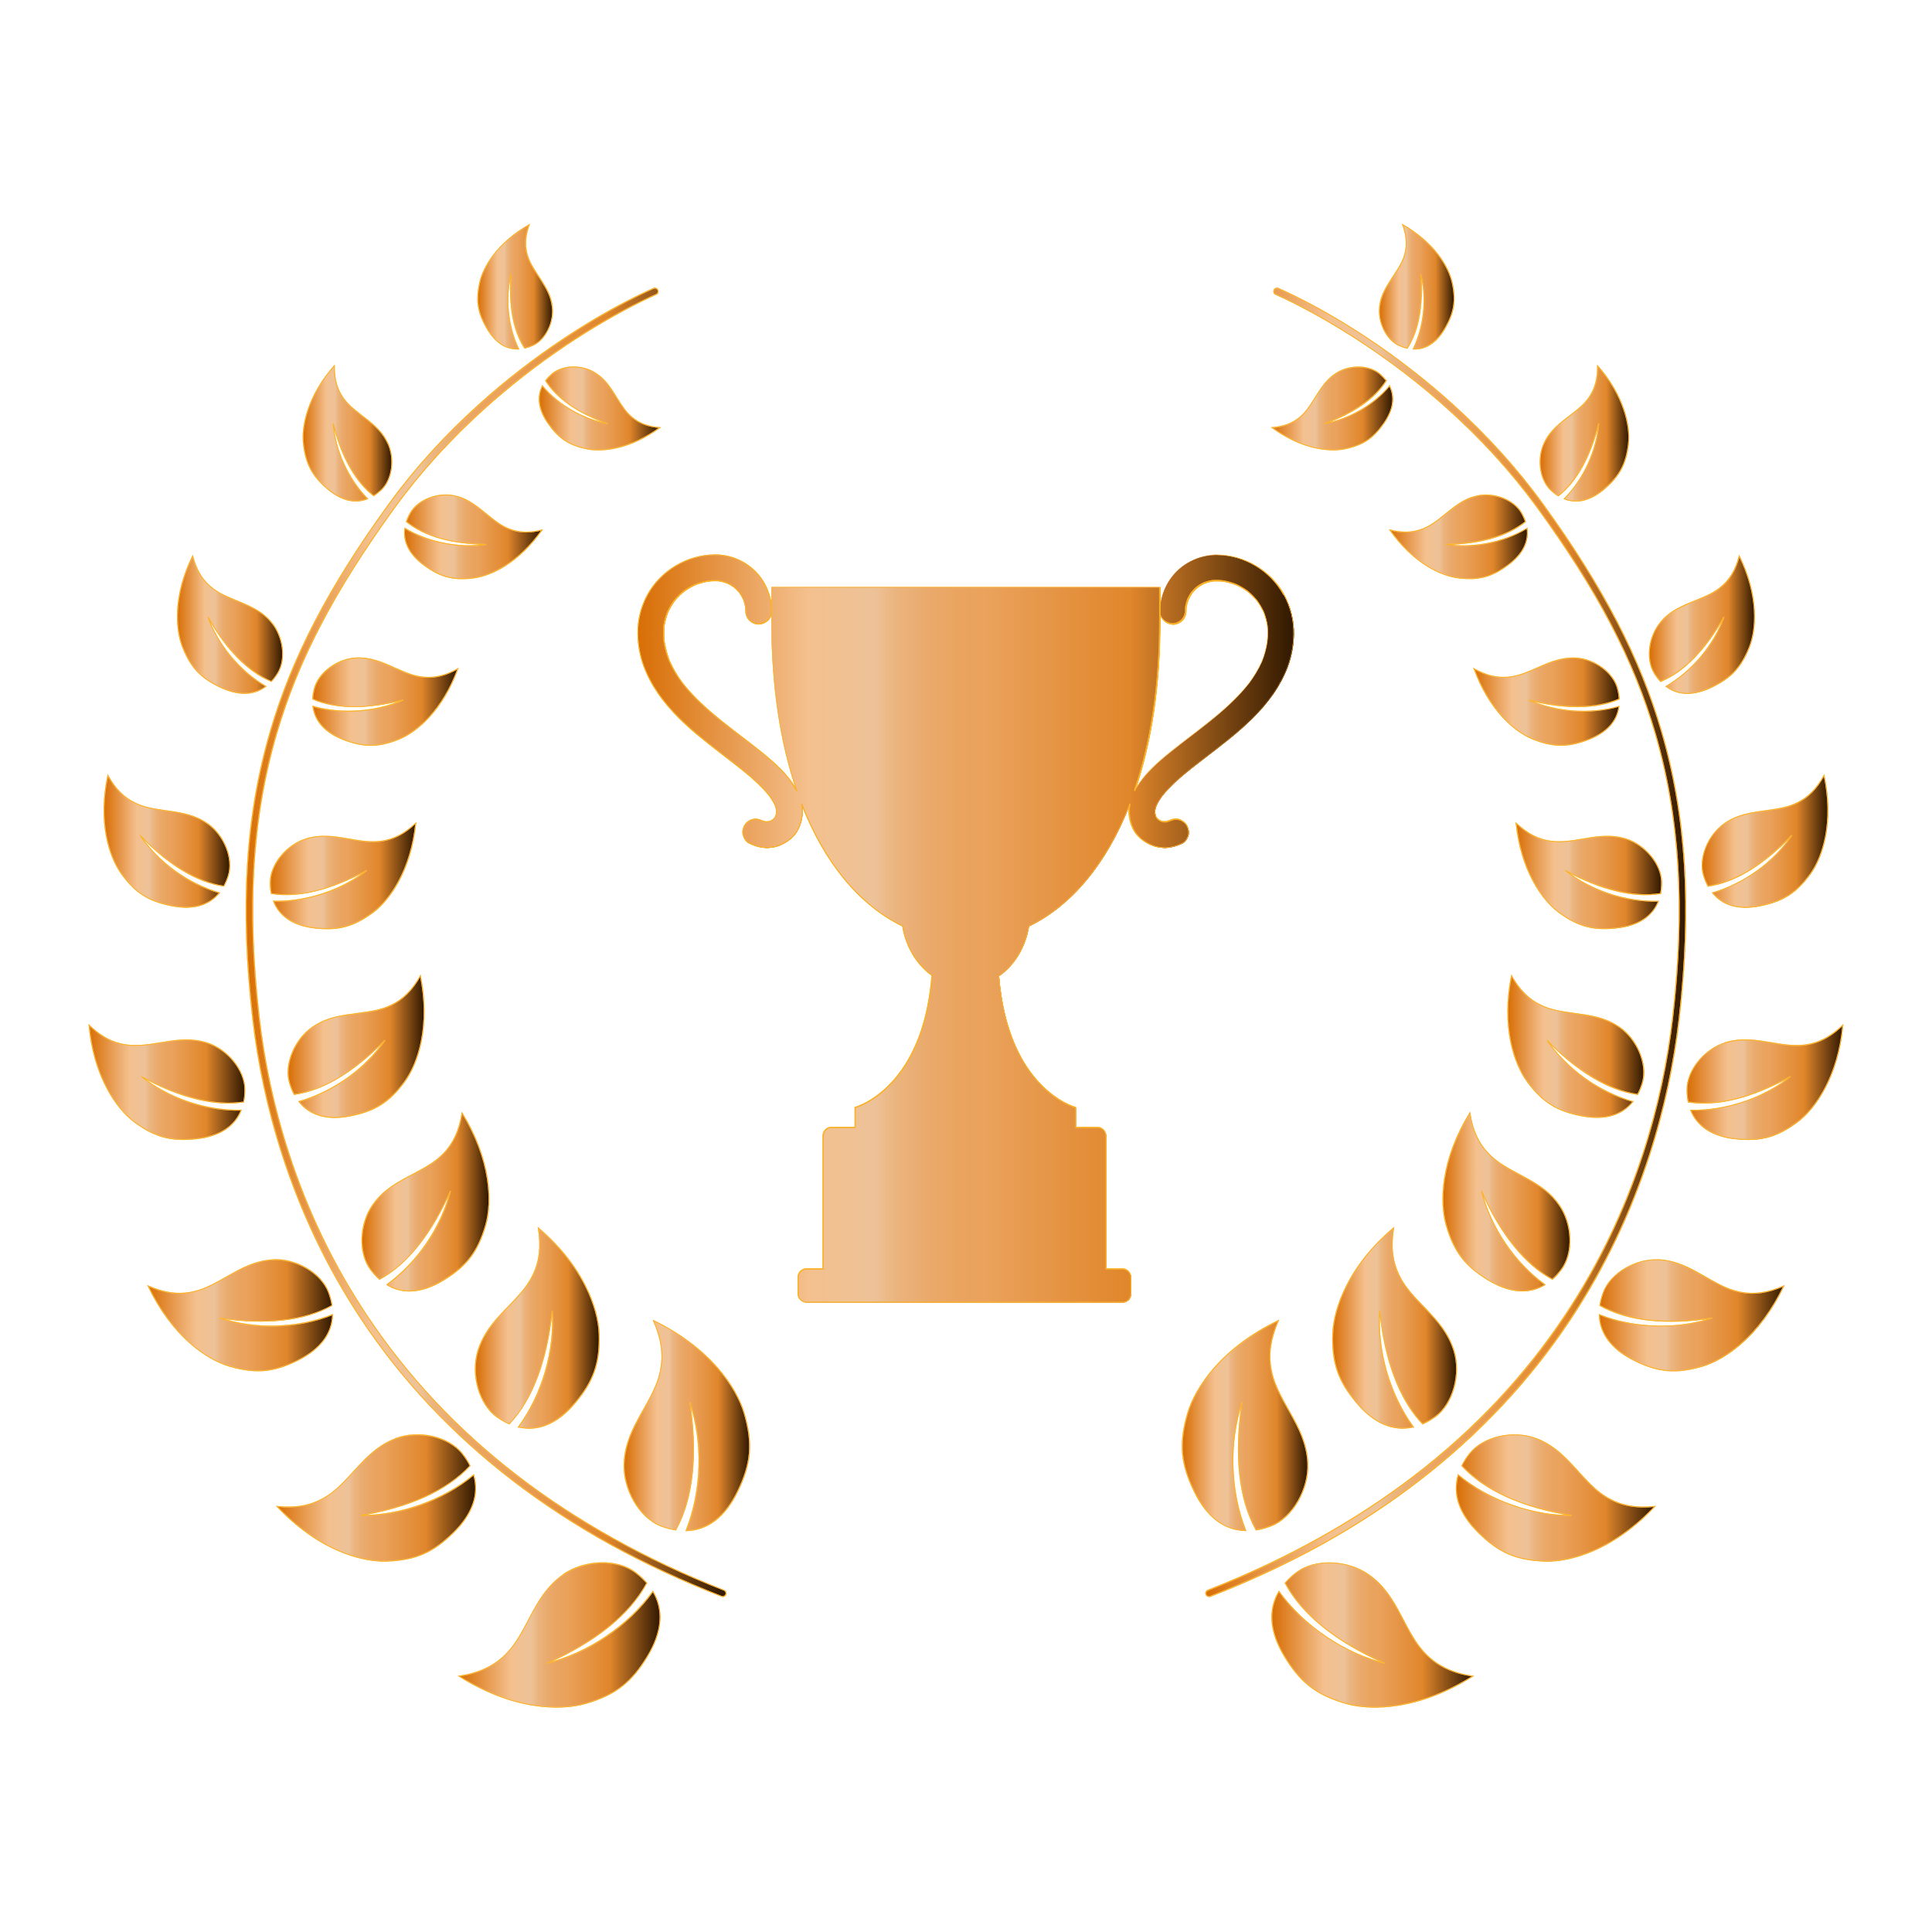 <svg xmlns="http://www.w3.org/2000/svg" xmlns:xlink="http://www.w3.org/1999/xlink" viewBox="0 0 2200 2200"><defs><linearGradient id="a" x1="101.42" x2="2098.58" gradientUnits="userSpaceOnUse" y1="1100" y2="1100"><stop offset="0%" stop-color="#D86E05"></stop><stop offset="26%" stop-color="#F4C08E"></stop><stop offset="36%" stop-color="#EDC298"></stop><stop offset="39%" stop-color="#EBB580"></stop><stop offset="44%" stop-color="#EAAA6C"></stop><stop offset="49%" stop-color="#EAA460"></stop><stop offset="53%" stop-color="#EAA25C"></stop><stop offset="75%" stop-color="#E0862B"></stop><stop offset="100%" stop-color="#301800"></stop></linearGradient><linearGradient id="b" x1="101.42" x2="2098.58" gradientUnits="userSpaceOnUse" y1="1100" y2="1100" xlink:href="#a"></linearGradient><linearGradient id="c" x1="101.42" x2="2098.58" gradientUnits="userSpaceOnUse" y1="1100" y2="1100" xlink:href="#a"></linearGradient><linearGradient id="d" x1="101.42" x2="2098.58" gradientUnits="userSpaceOnUse" y1="1100" y2="1100" xlink:href="#a"></linearGradient><linearGradient id="e" x1="101.42" x2="2098.58" gradientUnits="userSpaceOnUse" y1="1100" y2="1100" xlink:href="#a"></linearGradient><linearGradient id="f" x1="101.42" x2="2098.58" gradientUnits="userSpaceOnUse" y1="1100" y2="1100" xlink:href="#a"></linearGradient><linearGradient id="g" x1="101.42" x2="2098.58" gradientUnits="userSpaceOnUse" y1="1100" y2="1100" xlink:href="#a"></linearGradient><linearGradient id="h" x1="101.42" x2="2098.58" gradientUnits="userSpaceOnUse" y1="1100" y2="1100" xlink:href="#a"></linearGradient><linearGradient id="i" x1="101.42" x2="2098.58" gradientUnits="userSpaceOnUse" y1="1100" y2="1100" xlink:href="#a"></linearGradient><linearGradient id="j" x1="101.42" x2="2098.58" gradientUnits="userSpaceOnUse" y1="1100" y2="1100" xlink:href="#a"></linearGradient><linearGradient id="k" x1="101.42" x2="2098.58" gradientUnits="userSpaceOnUse" y1="1100" y2="1100" xlink:href="#a"></linearGradient><linearGradient id="l" x1="101.42" x2="2098.58" gradientUnits="userSpaceOnUse" y1="1100" y2="1100" xlink:href="#a"></linearGradient><linearGradient id="m" x1="101.42" x2="2098.58" gradientUnits="userSpaceOnUse" y1="1100" y2="1100" xlink:href="#a"></linearGradient><linearGradient id="n" x1="101.42" x2="2098.58" gradientUnits="userSpaceOnUse" y1="1100" y2="1100" xlink:href="#a"></linearGradient><linearGradient id="o" x1="101.42" x2="2098.58" gradientUnits="userSpaceOnUse" y1="1100" y2="1100" xlink:href="#a"></linearGradient><linearGradient id="p" x1="101.42" x2="2098.58" gradientUnits="userSpaceOnUse" y1="1100" y2="1100" xlink:href="#a"></linearGradient><linearGradient id="q" x1="101.42" x2="2098.58" gradientUnits="userSpaceOnUse" y1="1100" y2="1100" xlink:href="#a"></linearGradient><linearGradient id="r" x1="101.42" x2="2098.58" gradientUnits="userSpaceOnUse" y1="1100" y2="1100" xlink:href="#a"></linearGradient><linearGradient id="s" x1="101.42" x2="2098.58" gradientUnits="userSpaceOnUse" y1="1100" y2="1100" xlink:href="#a"></linearGradient><linearGradient id="t" x1="101.42" x2="2098.58" gradientUnits="userSpaceOnUse" y1="1100" y2="1100" xlink:href="#a"></linearGradient><linearGradient id="u" x1="101.42" x2="2098.58" gradientUnits="userSpaceOnUse" y1="1100" y2="1100" xlink:href="#a"></linearGradient><linearGradient id="v" x1="101.42" x2="2098.58" gradientUnits="userSpaceOnUse" y1="1100" y2="1100" xlink:href="#a"></linearGradient><linearGradient id="w" x1="101.42" x2="2098.58" gradientUnits="userSpaceOnUse" y1="1100" y2="1100" xlink:href="#a"></linearGradient><linearGradient id="x" x1="101.42" x2="2098.58" gradientUnits="userSpaceOnUse" y1="1100" y2="1100" xlink:href="#a"></linearGradient><linearGradient id="y" x1="101.42" x2="2098.58" gradientUnits="userSpaceOnUse" y1="1100" y2="1100" xlink:href="#a"></linearGradient><linearGradient id="z" x1="101.42" x2="2098.58" gradientUnits="userSpaceOnUse" y1="1100" y2="1100" xlink:href="#a"></linearGradient><linearGradient id="A" x1="101.42" x2="2098.58" gradientUnits="userSpaceOnUse" y1="1100" y2="1100" xlink:href="#a"></linearGradient><linearGradient id="B" x1="101.42" x2="2098.58" gradientUnits="userSpaceOnUse" y1="1100" y2="1100" xlink:href="#a"></linearGradient><linearGradient id="C" x1="101.42" x2="2098.58" gradientUnits="userSpaceOnUse" y1="1100" y2="1100" xlink:href="#a"></linearGradient><linearGradient id="D" x1="101.42" x2="2098.58" gradientUnits="userSpaceOnUse" y1="1100" y2="1100" xlink:href="#a"></linearGradient><linearGradient id="E" x1="101.42" x2="2098.58" gradientUnits="userSpaceOnUse" y1="1100" y2="1100" xlink:href="#a"></linearGradient><linearGradient id="F" x1="101.42" x2="2098.58" gradientUnits="userSpaceOnUse" y1="1100" y2="1100" xlink:href="#a"></linearGradient><linearGradient id="G" x1="101.42" x2="2098.58" gradientUnits="userSpaceOnUse" y1="1100" y2="1100" xlink:href="#a"></linearGradient><linearGradient id="H" x1="101.42" x2="2098.58" gradientUnits="userSpaceOnUse" y1="1100" y2="1100" xlink:href="#a"></linearGradient><linearGradient id="I" x1="101.42" x2="2098.58" gradientUnits="userSpaceOnUse" y1="1100" y2="1100" xlink:href="#a"></linearGradient><linearGradient id="J" x1="101.42" x2="2098.58" gradientUnits="userSpaceOnUse" y1="1100" y2="1100" xlink:href="#a"></linearGradient><linearGradient id="K" x1="101.42" x2="2098.58" gradientUnits="userSpaceOnUse" y1="1100" y2="1100" xlink:href="#a"></linearGradient><linearGradient id="L" x1="101.42" x2="2098.58" gradientUnits="userSpaceOnUse" y1="1100" y2="1100" xlink:href="#a"></linearGradient><linearGradient id="M" x1="101.42" x2="2098.58" gradientUnits="userSpaceOnUse" y1="1100" y2="1100" xlink:href="#a"></linearGradient><linearGradient id="N" x1="101.42" x2="2098.58" gradientUnits="userSpaceOnUse" y1="1100" y2="1100" xlink:href="#a"></linearGradient><linearGradient id="O" x1="101.42" x2="2098.58" gradientUnits="userSpaceOnUse" y1="1100" y2="1100" xlink:href="#a"></linearGradient><linearGradient id="P" x1="101.42" x2="2098.58" gradientUnits="userSpaceOnUse" y1="1100" y2="1100" xlink:href="#a"></linearGradient><linearGradient id="Q" x1="101.42" x2="2098.58" gradientUnits="userSpaceOnUse" y1="1100" y2="1100" xlink:href="#a"></linearGradient><linearGradient id="R" x1="101.42" x2="2098.58" gradientUnits="userSpaceOnUse" y1="1100" y2="1100" xlink:href="#a"></linearGradient><linearGradient id="S" x1="101.42" x2="2098.58" gradientUnits="userSpaceOnUse" y1="1100" y2="1100" xlink:href="#a"></linearGradient><linearGradient id="T" x1="101.42" x2="2098.58" gradientUnits="userSpaceOnUse" y1="1100" y2="1100" xlink:href="#a"></linearGradient><linearGradient id="U" x1="101.42" x2="2098.58" gradientUnits="userSpaceOnUse" y1="1100" y2="1100" xlink:href="#a"></linearGradient><linearGradient id="V" x1="101.42" x2="2098.58" gradientUnits="userSpaceOnUse" y1="1100" y2="1100" xlink:href="#a"></linearGradient><linearGradient id="W" x1="101.42" x2="2098.58" gradientUnits="userSpaceOnUse" y1="1100" y2="1100" xlink:href="#a"></linearGradient><linearGradient id="X" x1="101.42" x2="2098.58" gradientUnits="userSpaceOnUse" y1="1100" y2="1100" xlink:href="#a"></linearGradient><linearGradient id="Y" x1="101.42" x2="2098.58" gradientUnits="userSpaceOnUse" y1="1100" y2="1100" xlink:href="#a"></linearGradient><linearGradient id="Z" x1="101.42" x2="2098.58" gradientUnits="userSpaceOnUse" y1="1100" y2="1100" xlink:href="#a"></linearGradient><linearGradient id="a1" x1="101.42" x2="2098.58" gradientUnits="userSpaceOnUse" y1="1100" y2="1100" xlink:href="#a"></linearGradient><linearGradient id="b1" x1="101.42" x2="2098.58" gradientUnits="userSpaceOnUse" y1="1100" y2="1100" xlink:href="#a"></linearGradient><linearGradient id="c1" x1="101.42" x2="2098.58" gradientUnits="userSpaceOnUse" y1="1100" y2="1100" xlink:href="#a"></linearGradient><linearGradient id="d1" x1="101.42" x2="2098.58" gradientUnits="userSpaceOnUse" y1="1100" y2="1100" xlink:href="#a"></linearGradient><linearGradient id="e1" x1="101.42" x2="2098.58" gradientUnits="userSpaceOnUse" y1="1100" y2="1100" xlink:href="#a"></linearGradient><linearGradient id="f1" x1="101.42" x2="2098.58" gradientUnits="userSpaceOnUse" y1="1100" y2="1100" xlink:href="#a"></linearGradient><linearGradient id="g1" x1="101.42" x2="2098.58" gradientUnits="userSpaceOnUse" y1="1100" y2="1100" xlink:href="#a"></linearGradient><linearGradient id="h1" x1="101.42" x2="2098.58" gradientUnits="userSpaceOnUse" y1="1100" y2="1100" xlink:href="#a"></linearGradient><linearGradient id="i1" x1="101.42" x2="2098.58" gradientUnits="userSpaceOnUse" y1="1100" y2="1100" xlink:href="#a"></linearGradient><linearGradient id="j1" x1="101.42" x2="2098.58" gradientUnits="userSpaceOnUse" y1="1100" y2="1100" xlink:href="#a"></linearGradient><linearGradient id="k1" x1="101.42" x2="2098.58" gradientUnits="userSpaceOnUse" y1="1100" y2="1100" xlink:href="#a"></linearGradient><linearGradient id="l1" x1="101.42" x2="2098.58" gradientUnits="userSpaceOnUse" y1="1100" y2="1100" xlink:href="#a"></linearGradient><linearGradient id="m1" x1="101.42" x2="2098.58" gradientUnits="userSpaceOnUse" y1="1100" y2="1100" xlink:href="#a"></linearGradient><linearGradient id="n1" x1="101.42" x2="2098.58" gradientUnits="userSpaceOnUse" y1="1100" y2="1100" xlink:href="#a"></linearGradient><linearGradient id="o1" x1="101.42" x2="2098.58" gradientUnits="userSpaceOnUse" y1="1100" y2="1100" xlink:href="#a"></linearGradient><linearGradient id="p1" x1="101.42" x2="2098.58" gradientUnits="userSpaceOnUse" y1="1100" y2="1100" xlink:href="#a"></linearGradient><linearGradient id="q1" x1="101.42" x2="2098.58" gradientUnits="userSpaceOnUse" y1="1100" y2="1100" xlink:href="#a"></linearGradient><linearGradient id="r1" x1="101.42" x2="2098.58" gradientUnits="userSpaceOnUse" y1="1100" y2="1100" xlink:href="#a"></linearGradient><linearGradient id="s1" x1="101.42" x2="2098.58" gradientUnits="userSpaceOnUse" y1="1100" y2="1100" xlink:href="#a"></linearGradient><linearGradient id="t1" x1="101.42" x2="2098.58" gradientUnits="userSpaceOnUse" y1="1100" y2="1100" xlink:href="#a"></linearGradient><linearGradient id="u1" x1="101.42" x2="2098.58" gradientUnits="userSpaceOnUse" y1="1100" y2="1100" xlink:href="#a"></linearGradient><linearGradient id="v1" x1="101.42" x2="2098.58" gradientUnits="userSpaceOnUse" y1="1100" y2="1100" xlink:href="#a"></linearGradient><linearGradient id="w1" x1="101.42" x2="2098.58" gradientUnits="userSpaceOnUse" y1="1100" y2="1100" xlink:href="#a"></linearGradient><linearGradient id="x1" x1="101.42" x2="2098.58" gradientUnits="userSpaceOnUse" y1="1100" y2="1100" xlink:href="#a"></linearGradient><linearGradient id="y1" x1="101.42" x2="2098.58" gradientUnits="userSpaceOnUse" y1="1100" y2="1100" xlink:href="#a"></linearGradient><linearGradient id="z1" x1="101.42" x2="2098.58" gradientUnits="userSpaceOnUse" y1="1100" y2="1100" xlink:href="#a"></linearGradient><linearGradient id="A1" x1="101.42" x2="2098.58" gradientUnits="userSpaceOnUse" y1="1100" y2="1100" xlink:href="#a"></linearGradient><linearGradient id="B1" x1="101.42" x2="2098.58" gradientUnits="userSpaceOnUse" y1="1100" y2="1100" xlink:href="#a"></linearGradient><linearGradient id="C1" x1="101.42" x2="2098.58" gradientUnits="userSpaceOnUse" y1="1100" y2="1100" xlink:href="#a"></linearGradient><linearGradient id="D1" x1="101.42" x2="2098.58" gradientUnits="userSpaceOnUse" y1="1100" y2="1100" xlink:href="#a"></linearGradient><linearGradient id="E1" x1="101.42" x2="2098.58" gradientUnits="userSpaceOnUse" y1="1100" y2="1100" xlink:href="#a"></linearGradient><linearGradient id="F1" x1="101.42" x2="2098.58" gradientUnits="userSpaceOnUse" y1="1100" y2="1100" xlink:href="#a"></linearGradient><linearGradient id="G1" x1="101.42" x2="2098.58" gradientUnits="userSpaceOnUse" y1="1100" y2="1100" xlink:href="#a"></linearGradient><linearGradient id="H1" x1="101.42" x2="2098.58" gradientUnits="userSpaceOnUse" y1="1100" y2="1100" xlink:href="#a"></linearGradient><linearGradient id="I1" x1="101.42" x2="2098.58" gradientUnits="userSpaceOnUse" y1="1100" y2="1100" xlink:href="#a"></linearGradient><linearGradient id="J1" x1="101.42" x2="2098.58" gradientUnits="userSpaceOnUse" y1="1100" y2="1100" xlink:href="#a"></linearGradient><linearGradient id="K1" x1="101.42" x2="2098.58" gradientUnits="userSpaceOnUse" y1="1100" y2="1100" xlink:href="#a"></linearGradient><linearGradient id="L1" x1="101.42" x2="2098.58" gradientUnits="userSpaceOnUse" y1="1100" y2="1100" xlink:href="#a"></linearGradient><linearGradient id="M1" x1="101.42" x2="2098.58" gradientUnits="userSpaceOnUse" y1="1100" y2="1100" xlink:href="#a"></linearGradient><linearGradient id="N1" x1="101.42" x2="2098.58" gradientUnits="userSpaceOnUse" y1="1100" y2="1100" xlink:href="#a"></linearGradient><linearGradient id="O1" x1="101.42" x2="2098.58" gradientUnits="userSpaceOnUse" y1="1100" y2="1100" xlink:href="#a"></linearGradient><linearGradient id="P1" x1="101.42" x2="2098.58" gradientUnits="userSpaceOnUse" y1="1100" y2="1100" xlink:href="#a"></linearGradient><linearGradient id="Q1" x1="101.42" x2="2098.58" gradientUnits="userSpaceOnUse" y1="1100" y2="1100" xlink:href="#a"></linearGradient><linearGradient id="R1" x1="101.42" x2="2098.58" gradientUnits="userSpaceOnUse" y1="1100" y2="1100" xlink:href="#a"></linearGradient><linearGradient id="S1" x1="101.42" x2="2098.58" gradientUnits="userSpaceOnUse" y1="1100" y2="1100" xlink:href="#a"></linearGradient><linearGradient id="T1" x1="101.42" x2="2098.58" gradientUnits="userSpaceOnUse" y1="1100" y2="1100" xlink:href="#a"></linearGradient><linearGradient id="U1" x1="101.42" x2="2098.58" gradientUnits="userSpaceOnUse" y1="1100" y2="1100" xlink:href="#a"></linearGradient><linearGradient id="V1" x1="101.42" x2="2098.58" gradientUnits="userSpaceOnUse" y1="1100" y2="1100" xlink:href="#a"></linearGradient><linearGradient id="W1" x1="101.42" x2="2098.58" gradientUnits="userSpaceOnUse" y1="1100" y2="1100" xlink:href="#a"></linearGradient><linearGradient id="X1" x1="101.42" x2="2098.58" gradientUnits="userSpaceOnUse" y1="1100" y2="1100" xlink:href="#a"></linearGradient><linearGradient id="Y1" x1="101.42" x2="2098.58" gradientUnits="userSpaceOnUse" y1="1100" y2="1100" xlink:href="#a"></linearGradient><linearGradient id="Z1" x1="101.42" x2="2098.58" gradientUnits="userSpaceOnUse" y1="1100" y2="1100" xlink:href="#a"></linearGradient><linearGradient id="a2" x1="101.42" x2="2098.58" gradientUnits="userSpaceOnUse" y1="1100" y2="1100" xlink:href="#a"></linearGradient><linearGradient id="b2" x1="101.42" x2="2098.58" gradientUnits="userSpaceOnUse" y1="1100" y2="1100" xlink:href="#a"></linearGradient><linearGradient id="c2" x1="101.42" x2="2098.58" gradientUnits="userSpaceOnUse" y1="1100" y2="1100" xlink:href="#a"></linearGradient><linearGradient id="d2" x1="101.42" x2="2098.58" gradientUnits="userSpaceOnUse" y1="1100" y2="1100" xlink:href="#a"></linearGradient><linearGradient id="e2" x1="101.42" x2="2098.58" gradientUnits="userSpaceOnUse" y1="1100" y2="1100" xlink:href="#a"></linearGradient><linearGradient id="f2" x1="101.42" x2="2098.58" gradientUnits="userSpaceOnUse" y1="1100" y2="1100" xlink:href="#a"></linearGradient><linearGradient id="g2" x1="101.42" x2="2098.58" gradientUnits="userSpaceOnUse" y1="1100" y2="1100" xlink:href="#a"></linearGradient><linearGradient id="h2" x1="101.42" x2="2098.58" gradientUnits="userSpaceOnUse" y1="1100" y2="1100" xlink:href="#a"></linearGradient><linearGradient id="i2" x1="101.42" x2="2098.58" gradientUnits="userSpaceOnUse" y1="1100" y2="1100" xlink:href="#a"></linearGradient><linearGradient id="j2" x1="101.42" x2="2098.58" gradientUnits="userSpaceOnUse" y1="1100" y2="1100" xlink:href="#a"></linearGradient><linearGradient id="k2" x1="101.42" x2="2098.58" gradientUnits="userSpaceOnUse" y1="1100" y2="1100" xlink:href="#a"></linearGradient><linearGradient id="l2" x1="101.42" x2="2098.58" gradientUnits="userSpaceOnUse" y1="1100" y2="1100" xlink:href="#a"></linearGradient><linearGradient id="m2" x1="101.42" x2="2098.58" gradientUnits="userSpaceOnUse" y1="1100" y2="1100" xlink:href="#a"></linearGradient><linearGradient id="n2" x1="101.42" x2="2098.58" gradientUnits="userSpaceOnUse" y1="1100" y2="1100" xlink:href="#a"></linearGradient><linearGradient id="o2" x1="101.42" x2="2098.58" gradientUnits="userSpaceOnUse" y1="1100" y2="1100" xlink:href="#a"></linearGradient><linearGradient id="p2" x1="101.42" x2="2098.58" gradientUnits="userSpaceOnUse" y1="1100" y2="1100" xlink:href="#a"></linearGradient><linearGradient id="q2" x1="101.42" x2="2098.58" gradientUnits="userSpaceOnUse" y1="1100" y2="1100" xlink:href="#a"></linearGradient><linearGradient id="r2" x1="101.42" x2="2098.58" gradientUnits="userSpaceOnUse" y1="1100" y2="1100" xlink:href="#a"></linearGradient><linearGradient id="s2" x1="101.42" x2="2098.58" gradientUnits="userSpaceOnUse" y1="1100" y2="1100" xlink:href="#a"></linearGradient><linearGradient id="t2" x1="101.42" x2="2098.58" gradientUnits="userSpaceOnUse" y1="1100" y2="1100" xlink:href="#a"></linearGradient><linearGradient id="u2" x1="101.42" x2="2098.58" gradientUnits="userSpaceOnUse" y1="1100" y2="1100" xlink:href="#a"></linearGradient><linearGradient id="v2" x1="101.42" x2="2098.58" gradientUnits="userSpaceOnUse" y1="1100" y2="1100" xlink:href="#a"></linearGradient><linearGradient id="w2" x1="101.42" x2="2098.58" gradientUnits="userSpaceOnUse" y1="1100" y2="1100" xlink:href="#a"></linearGradient><linearGradient id="x2" x1="101.42" x2="2098.58" gradientUnits="userSpaceOnUse" y1="1100" y2="1100" xlink:href="#a"></linearGradient><linearGradient id="y2" x1="101.42" x2="2098.58" gradientUnits="userSpaceOnUse" y1="1100" y2="1100" xlink:href="#a"></linearGradient><linearGradient id="z2" x1="101.42" x2="2098.58" gradientUnits="userSpaceOnUse" y1="1100" y2="1100" xlink:href="#a"></linearGradient><linearGradient id="A2" x1="101.42" x2="2098.58" gradientUnits="userSpaceOnUse" y1="1100" y2="1100" xlink:href="#a"></linearGradient><linearGradient id="B2" x1="101.42" x2="2098.58" gradientUnits="userSpaceOnUse" y1="1100" y2="1100" xlink:href="#a"></linearGradient><linearGradient id="C2" x1="101.42" x2="2098.58" gradientUnits="userSpaceOnUse" y1="1100" y2="1100" xlink:href="#a"></linearGradient><linearGradient id="D2" x1="101.42" x2="2098.58" gradientUnits="userSpaceOnUse" y1="1100" y2="1100" xlink:href="#a"></linearGradient><linearGradient id="E2" x1="101.42" x2="2098.58" gradientUnits="userSpaceOnUse" y1="1100" y2="1100" xlink:href="#a"></linearGradient><linearGradient id="F2" x1="101.42" x2="2098.58" gradientUnits="userSpaceOnUse" y1="1100" y2="1100" xlink:href="#a"></linearGradient><linearGradient id="G2" x1="101.42" x2="2098.58" gradientUnits="userSpaceOnUse" y1="1100" y2="1100" xlink:href="#a"></linearGradient><linearGradient id="H2" x1="101.42" x2="2098.58" gradientUnits="userSpaceOnUse" y1="1100" y2="1100" xlink:href="#a"></linearGradient><linearGradient id="I2" x1="101.42" x2="2098.58" gradientUnits="userSpaceOnUse" y1="1100" y2="1100" xlink:href="#a"></linearGradient><linearGradient id="J2" x1="101.42" x2="2098.58" gradientUnits="userSpaceOnUse" y1="1100" y2="1100" xlink:href="#a"></linearGradient><linearGradient id="K2" x1="726.62" x2="1473.38" gradientUnits="userSpaceOnUse" y1="1057.64" y2="1057.64" xlink:href="#a"></linearGradient><linearGradient id="L2" x1="1346.39" x2="1489.34" gradientUnits="userSpaceOnUse" y1="1623.42" y2="1623.42" xlink:href="#a"></linearGradient><linearGradient id="M2" x1="1448.31" x2="1677.27" gradientUnits="userSpaceOnUse" y1="1861.86" y2="1861.86" xlink:href="#a"></linearGradient><linearGradient id="N2" x1="1517.58" x2="1658.64" gradientUnits="userSpaceOnUse" y1="1512.36" y2="1512.36" xlink:href="#a"></linearGradient><linearGradient id="O2" x1="1658.3" x2="1884.53" gradientUnits="userSpaceOnUse" y1="1705.87" y2="1705.87" xlink:href="#a"></linearGradient><linearGradient id="P2" x1="1643.12" x2="1787.81" gradientUnits="userSpaceOnUse" y1="1368.76" y2="1368.76" xlink:href="#a"></linearGradient><linearGradient id="Q2" x1="1821.16" x2="2031.35" gradientUnits="userSpaceOnUse" y1="1497.79" y2="1497.79" xlink:href="#a"></linearGradient><linearGradient id="R2" x1="1716.98" x2="1871.94" gradientUnits="userSpaceOnUse" y1="1191.81" y2="1191.81" xlink:href="#a"></linearGradient><linearGradient id="S2" x1="1921.06" x2="2098.58" gradientUnits="userSpaceOnUse" y1="1232.49" y2="1232.49" xlink:href="#a"></linearGradient><linearGradient id="T2" x1="1726.46" x2="1892.18" gradientUnits="userSpaceOnUse" y1="997.45" y2="997.45" xlink:href="#a"></linearGradient><linearGradient id="U2" x1="1938.23" x2="2081.5" gradientUnits="userSpaceOnUse" y1="958.09" y2="958.09" xlink:href="#a"></linearGradient><linearGradient id="V2" x1="1678.54" x2="1843.9" gradientUnits="userSpaceOnUse" y1="799.02" y2="799.02" xlink:href="#a"></linearGradient><linearGradient id="W2" x1="1878.1" x2="1997.97" gradientUnits="userSpaceOnUse" y1="711.38" y2="711.38" xlink:href="#a"></linearGradient><linearGradient id="X2" x1="1582.69" x2="1739.32" gradientUnits="userSpaceOnUse" y1="611.34" y2="611.34" xlink:href="#a"></linearGradient><linearGradient id="Y2" x1="1753.81" x2="1854.83" gradientUnits="userSpaceOnUse" y1="493.59" y2="493.59" xlink:href="#a"></linearGradient><linearGradient id="Z2" x1="1448.58" x2="1585.98" gradientUnits="userSpaceOnUse" y1="465.16" y2="465.16" xlink:href="#a"></linearGradient><linearGradient id="a3" x1="1570.75" x2="1655.9" gradientUnits="userSpaceOnUse" y1="326.73" y2="326.73" xlink:href="#a"></linearGradient><linearGradient id="b3" x1="1373.11" x2="1919.71" gradientUnits="userSpaceOnUse" y1="1073.16" y2="1073.16" xlink:href="#a"></linearGradient><linearGradient id="c3" x1="710.66" x2="853.61" gradientUnits="userSpaceOnUse" y1="1623.42" y2="1623.42" xlink:href="#a"></linearGradient><linearGradient id="d3" x1="522.73" x2="751.69" gradientUnits="userSpaceOnUse" y1="1861.86" y2="1861.86" xlink:href="#a"></linearGradient><linearGradient id="e3" x1="541.36" x2="682.42" gradientUnits="userSpaceOnUse" y1="1512.36" y2="1512.36" xlink:href="#a"></linearGradient><linearGradient id="f3" x1="315.47" x2="541.7" gradientUnits="userSpaceOnUse" y1="1705.87" y2="1705.87" xlink:href="#a"></linearGradient><linearGradient id="g3" x1="412.19" x2="556.88" gradientUnits="userSpaceOnUse" y1="1368.76" y2="1368.76" xlink:href="#a"></linearGradient><linearGradient id="h3" x1="168.65" x2="378.84" gradientUnits="userSpaceOnUse" y1="1497.79" y2="1497.79" xlink:href="#a"></linearGradient><linearGradient id="i3" x1="328.06" x2="483.02" gradientUnits="userSpaceOnUse" y1="1191.81" y2="1191.81" xlink:href="#a"></linearGradient><linearGradient id="j3" x1="101.42" x2="278.94" gradientUnits="userSpaceOnUse" y1="1232.49" y2="1232.49" xlink:href="#a"></linearGradient><linearGradient id="k3" x1="307.82" x2="473.54" gradientUnits="userSpaceOnUse" y1="997.45" y2="997.45" xlink:href="#a"></linearGradient><linearGradient id="l3" x1="118.5" x2="261.77" gradientUnits="userSpaceOnUse" y1="958.09" y2="958.09" xlink:href="#a"></linearGradient><linearGradient id="m3" x1="356.1" x2="521.46" gradientUnits="userSpaceOnUse" y1="799.02" y2="799.02" xlink:href="#a"></linearGradient><linearGradient id="n3" x1="202.03" x2="321.9" gradientUnits="userSpaceOnUse" y1="711.38" y2="711.38" xlink:href="#a"></linearGradient><linearGradient id="o3" x1="460.68" x2="617.31" gradientUnits="userSpaceOnUse" y1="611.34" y2="611.34" xlink:href="#a"></linearGradient><linearGradient id="p3" x1="345.17" x2="446.19" gradientUnits="userSpaceOnUse" y1="493.59" y2="493.59" xlink:href="#a"></linearGradient><linearGradient id="q3" x1="614.02" x2="751.42" gradientUnits="userSpaceOnUse" y1="465.16" y2="465.16" xlink:href="#a"></linearGradient><linearGradient id="r3" x1="544.1" x2="629.25" gradientUnits="userSpaceOnUse" y1="326.73" y2="326.73" xlink:href="#a"></linearGradient><linearGradient id="s3" x1="280.29" x2="826.89" gradientUnits="userSpaceOnUse" y1="1073.16" y2="1073.16" xlink:href="#a"></linearGradient><path id="b4" d="M823.13 1818.16c1.5 0 2.92-.91 3.5-2.39 .75-1.93-.2-4.11-2.13-4.86 -178.08-69.49-314.93-174.77-406.74-312.92 -83.51-125.66-112.71-253.79-122.5-339.16 -14.38-125.47-8.07-228.33 19.85-323.73 24.39-83.32 65.62-162.35 133.68-256.23 63.71-87.89 141.43-149.4 195.41-185.53 58.55-39.18 102.58-57.79 103.02-57.98 1.91-.8 2.81-3 2.01-4.91 -.8-1.91-3-2.81-4.91-2.01 -.44.19-45.01 19-104.12 58.55 -54.54 36.48-133.07 98.62-197.48 187.47 -68.59 94.62-110.17 174.35-134.81 258.53 -28.21 96.39-34.6 200.2-20.1 326.69 9.88 86.19 39.36 215.56 123.7 342.46 92.68 139.46 230.72 245.69 410.27 315.76 .45.18.91.26 1.36.26Z"></path><path id="T3" d="M311.47 1026.23c37.6 1.22 77.89-12.43 106.16-35.02 -38.5 20.85-76.35 31.55-108.65 26.36 -.81-4.08-1.18-8.38-1.15-12.86 .13-21.93 20.31-43.1 40.44-49.31 44.65-13.77 79.75 25.5 125.28-18.14 -5.66 55.35-30.72 88.59-49.17 102.06 -23.91 17.45-41.9 19.99-65.13 17.51 -26.36-2.81-41.41-14.29-47.78-30.6Z"></path><path id="r4" d="M1581.93 439.11c-18.23 21.93-46.41 38.18-73.96 42.88l.25.96c33.3-12.06 57.81-28.7 70.81-49.14l.18-.3 -.21-.28c-1.93-2.55-4.23-5-6.86-7.33 -12.17-10.74-34.6-11.14-49.53-2.09 -9.74 5.89-15.5 12.8-24.34 27 -.21.32-.42.66-.69 1.1 -.35.55-.55.87-.69 1.09 -7.15 11.5-11.05 16.74-17.16 21.84 -7.96 6.65-17.88 10.52-31.26 11.57l-1.36.1 1.09.79c16.11 11.68 32.58 19.22 48.58 22.91 13.29 3.07 25.74 3.31 35.47 1.21 20.62-4.45 31.91-12.31 43.58-28.65 11.37-15.96 13.41-30.77 6.84-43.66l-.45.22h.5v-.01 -1.39l-.89 1.06Zm.76.63l-.39-.32h-.5v.01 .11l.05.1c6.38 12.53 4.4 26.95-6.78 42.62 -11.53 16.15-22.61 23.85-42.98 28.25 -9.59 2.06-21.89 1.82-35.05-1.22 -15.87-3.67-32.21-11.15-48.22-22.76l-.26.9c13.57-1.07 23.69-5.03 31.81-11.81 6.21-5.2 10.16-10.5 17.36-22.09 .14-.23.34-.55.68-1.1 .27-.44.47-.78.68-1.1 8.75-14.08 14.43-20.88 24-26.68 14.57-8.84 36.52-8.45 48.34 1.97 2.58 2.28 4.83 4.68 6.72 7.17l-.03-.58c-12.87 20.22-37.2 36.74-70.31 48.72l.25.96c27.78-4.74 56.18-21.12 74.56-43.24Z"></path><path id="f4" d="M1609.84 1624.7c-27.05-36.92-41.47-87.18-38.19-131.97l-1 .01c5.91 56.47 22.29 101.01 48.92 129.1l.23.25 .32-.14c4.67-2.02 9.32-4.64 13.92-7.84 21.17-14.74 30.36-49.38 22.1-76.02 -3.04-9.79-7.69-18.58-14.08-27.25 -4.93-6.69-9.82-12.12-19.17-21.77 -.4-.41-2.18-2.25-2.67-2.75 -14.69-15.16-21.45-23.51-26.96-35.03 -7.15-14.94-9.3-31.85-5.82-52.98l.22-1.35 -1.04.88c-24.26 20.58-42.23 43.29-54.07 66.75 -9.85 19.49-15 38.75-15.47 54.67 -1.01 33.77 6.8 54.32 27.63 78.73 20.3 23.8 42.37 32.63 64.75 27.42l-.12-.49h-.5v.01h.5l.4-.3Zm-.81.59l.9 1.23v-1.53 -.01 -.63l-.62.14c-22 5.12-43.7-3.57-63.77-27.1 -20.68-24.23-28.41-44.55-27.41-78.07 .46-15.77 5.57-34.89 15.35-54.26 11.78-23.34 29.66-45.95 53.81-66.45l-.82-.47c-3.51 21.32-1.34 38.44 5.89 53.56 5.57 11.64 12.38 20.05 27.14 35.28 .48.5 2.27 2.34 2.66 2.74 9.32 9.61 14.18 15.03 19.07 21.66 6.33 8.58 10.92 17.27 13.92 26.94 8.14 26.25-.93 60.43-21.72 74.9 -4.55 3.16-9.14 5.75-13.76 7.74l.56.11c-26.46-27.9-42.77-72.25-48.66-128.52l-1 .01c-3.31 45.03 11.18 95.52 38.37 132.63Z"></path><path id="W3" d="M308.73 708.29c12.73 14.66 18.17 41.05 7.52 58.28 -2.17 3.52-4.57 6.7-7.2 9.51 -27.85-11.65-52.27-38.45-72.22-73.5 11.09 31.44 35.96 61.73 66.03 79.06 -12.99 9.67-30.41 11.33-52.44.71 -19.42-9.36-32.28-20.1-42.46-45.4 -7.86-19.52-11.2-57.73 11.49-103.82 14.29 56.32 61.04 42.65 89.28 75.16Z"></path><path id="J4" d="M628.49 349.62c2.02 16.94-7.4 36.78-21.76 43.25 -3.15 1.41-6.26 2.47-9.31 3.16l.52.21c-13.09-20.08-18.08-49.08-15.32-84.21l-.99-.17c-7.17 27.27-3.98 59.92 8.55 85.81l.42-.72c-14.05.63-26.36-7.12-36-23.78 -9.95-17.17-12.38-30.46-7.97-50.85 2.07-9.59 7.38-20.71 15.57-31.45 9.88-12.95 23.44-24.76 40.6-34.57l-.72-.61c-4.56 12.58-5.2 23.28-2.55 33.33 2.05 7.78 5.34 13.88 12.46 24.58 .21.32.43.65.72 1.09 .36.54.57.86.72 1.09 9.79 14.66 13.59 22.4 14.94 33.76l.99-.06v-.01h-.5l-.5.05Zm.99-.12l-1 .05v.01h.5l.49-.06c-1.38-11.57-5.24-19.42-15.11-34.21 -.16-.24-.37-.55-.73-1.1 -.29-.44-.52-.77-.73-1.1 -7.07-10.61-10.32-16.64-12.34-24.29 -2.6-9.85-1.97-20.34 2.51-32.74l.46-1.28 -1.19.67c-17.29 9.86-30.95 21.76-40.91 34.82 -8.29 10.85-13.66 22.1-15.77 31.83 -4.47 20.64-1.99 34.18 8.07 51.55 9.82 16.95 22.46 24.92 36.9 24.26l.75-.04 -.34-.69c-12.43-25.68-15.59-58.09-8.49-85.13l-.99-.17c-2.79 35.33 2.24 64.54 15.46 84.83l.19.29 .33-.08c3.11-.71 6.28-1.8 9.49-3.24 14.78-6.67 24.41-26.94 22.34-44.29Z"></path><path id="w4" d="M590.96 1625.29c27.18-37.11 41.67-87.61 38.37-132.64l-1-.02c-5.9 56.27-22.2 100.61-48.66 128.51l.56-.12c-4.62-1.99-9.21-4.58-13.76-7.75 -20.8-14.47-29.86-48.65-21.72-74.91 3-9.68 7.59-18.36 13.92-26.95 4.89-6.64 9.75-12.05 19.07-21.67 .39-.41 2.17-2.25 2.66-2.75 14.75-15.24 21.57-23.65 27.14-35.29 7.23-15.13 9.4-32.25 5.89-53.57l-.82.46c24.14 20.49 42.03 43.1 53.81 66.44 9.77 19.36 14.88 38.48 15.35 54.25 1 33.51-6.73 53.83-27.41 78.06 -20.08 23.53-41.78 32.22-63.77 27.09l-.62-.15 -.001.62 -.001.01 -.001 1.52 .9-1.24Zm-.81-.6l.4.29 .5 0 0-.01 -.5-.001 -.12.48c22.38 5.21 44.45-3.62 64.75-27.43 20.83-24.42 28.64-44.97 27.63-78.74 -.47-15.92-5.62-35.18-15.47-54.68 -11.85-23.46-29.82-46.18-54.07-66.76l-1.04-.89 .22 1.34c3.47 21.13 1.32 38.04-5.82 52.97 -5.52 11.51-12.28 19.86-26.96 35.02 -.49.5-2.28 2.34-2.67 2.74 -9.36 9.64-14.24 15.08-19.17 21.76 -6.4 8.67-11.04 17.46-14.08 27.24 -8.27 26.64.92 61.28 22.1 76.01 4.6 3.2 9.25 5.82 13.92 7.83l.32.13 .23-.26c26.63-28.09 43-72.63 48.92-129.11l-1-.02c3.28 44.79-11.14 95.05-38.19 131.96Z"></path><path id="j4" d="M1859.68 1253.95c-38.58-10.64-75.72-37.28-97.74-69.77l-.78.62c34.68 35.53 70.09 57.2 103.63 62.01l.34.04 .16-.31c2.13-3.95 3.9-8.28 5.32-12.96 6.56-21.63-5.92-50.41-26.06-64.21 -11.39-7.8-23.3-11.68-40.35-14.31 -3.01-.47-5.29-.78-10.88-1.52 -19.54-2.58-28.17-4.43-38.32-9.25 -13.32-6.33-24.17-16.83-33.39-33.5l-.66-1.2 -.27 1.33c-5.51 27.29-5.53 52.63-.94 75.16 3.81 18.71 10.72 34.73 19.03 45.92 17.62 23.72 34.14 33.58 61.7 39.03 26.86 5.31 46.83-.62 59.39-16.37l.64-.82 -1.04 0 -.01 0 0 .5 .13-.49Zm-.27.96l.13.01 .01-.001 -.001-.5 -.4-.32c-12.32 15.43-31.91 21.25-58.43 16.01 -27.33-5.41-43.63-15.13-61.1-38.65 -8.23-11.07-15.08-26.95-18.87-45.53 -4.57-22.4-4.54-47.61.94-74.77l-.93.14c9.32 16.84 20.32 27.48 33.83 33.9 10.27 4.88 18.97 6.74 38.6 9.33 5.57.73 7.85 1.04 10.85 1.51 16.91 2.61 28.69 6.44 39.93 14.14 19.79 13.56 32.09 41.91 25.66 63.09 -1.4 4.61-3.16 8.88-5.26 12.76l.51-.26c-33.29-4.78-68.52-26.34-103.07-61.73l-.78.62c22.15 32.69 59.49 59.47 98.3 70.17Z"></path><path id="h4" d="M1759.65 1462.58c-34.79-25.09-62.17-65.71-72.19-106.6l-.95.32c21.58 48.63 49.08 83.62 80.96 100.96l.3.16 .26-.23c3.58-3.14 6.96-6.82 10.16-11.02 14.64-19.27 12.83-52.84-2.25-74.2 -9.78-13.85-20.74-21.82-42.47-33.37 -.56-.3-1.15-.61-1.86-.99 -.36-.19-1.62-.86-1.86-.99 -18.12-9.6-26.33-14.87-34.67-23.53 -10.88-11.3-17.78-25.84-20.82-45.88l-.21-1.35 -.72 1.15c-15.69 25.36-25.16 50.81-28.95 75.15 -3.15 20.22-2.18 38.89 2 53.22 8.86 30.41 21.78 46.47 47.41 62.22 24.99 15.35 47.24 16.84 65.71 5.72l.24-.15v-.29 -.01 -.26l-.21-.15Zm-.59.81l.29-.41h-.5v.01h.5l-.26-.43c-18.13 10.91-39.99 9.44-64.69-5.72 -25.43-15.63-38.19-31.49-46.99-61.66 -4.14-14.2-5.1-32.71-1.98-52.8 3.76-24.21 13.18-49.54 28.8-74.79l-.92-.19c3.06 20.23 10.05 34.96 21.07 46.41 8.42 8.75 16.7 14.06 34.91 23.71 .24.12 1.49.79 1.85.98 .71.37 1.29.68 1.85.98 21.59 11.48 32.45 19.37 42.11 33.05 14.84 21.02 16.63 54.11 2.27 73 -3.17 4.14-6.51 7.77-10.04 10.86l.56-.07c-31.67-17.23-59.03-52.05-80.54-100.5l-.95.32c10.07 41.11 37.59 81.94 72.57 107.16Z"></path><path id="C4" d="M311.45 1026.72c37.36 1.21 77.84-12.25 106.48-35.13l-.56-.84c-40.37 21.85-77.52 31.25-108.34 26.3l.41.39c-.8-4-1.18-8.26-1.15-12.76 .12-20.55 18.81-42.28 40.08-48.84 8.02-2.48 16.12-3.37 25.01-3 6.76.28 12.21 1.03 23.83 3.03 5.49.94 7.66 1.3 10.58 1.73 12.75 1.86 22.28 1.97 31.92-.27 11.74-2.73 22.86-9 34.1-19.77l-.85-.42c-2.62 25.58-9.53 47.94-19.73 66.54 -8.47 15.42-18.91 27.61-29.24 35.16 -21.97 16.02-39.09 20.15-64.79 17.41 -24.95-2.66-40.7-13.22-47.37-30.29l-.49.68Zm.03-1l-.76-.03 .27.7c6.81 17.44 22.9 28.21 48.19 30.91 25.93 2.76 43.3-1.43 65.47-17.61 10.45-7.64 20.99-19.94 29.52-35.49 10.26-18.72 17.21-41.21 19.84-66.93l.13-1.36 -.99.94c-11.12 10.65-22.08 16.83-33.65 19.51 -9.51 2.2-18.92 2.1-31.56.25 -2.91-.43-5.09-.79-10.57-1.74 -11.66-2.01-17.15-2.77-23.97-3.05 -9.01-.38-17.22.52-25.36 3.03 -21.67 6.68-40.67 28.77-40.8 49.78 -.04 4.56.35 8.89 1.15 12.96l.06.34 .34.05c31.06 4.99 68.42-4.47 108.96-26.42l-.56-.84c-28.46 22.73-68.71 36.11-105.84 34.91Z"></path><path id="G4" d="M460.8 601.98c27 16.46 62.4 23.4 93.01 18.46l-.08-1c-38.77-.7-70.01-9.24-90.62-25.71l.16.54c1.07-3.27 2.56-6.56 4.45-9.87 8.61-15.07 31.35-23.29 49.7-19.27 12.26 2.68 20.39 7.69 35.26 19.84 .06.05 1.63 1.33 2.09 1.71 11.14 9.1 17.38 13.31 25.69 16.42 10.75 4.02 22.58 4.48 36.91.81l-.54-.78c-12.56 17.76-26.93 31.36-42.16 40.82 -12.63 7.84-25.37 12.47-36.09 13.73 -22.81 2.67-37.11-1.41-54.87-14.13 -17.23-12.34-24.43-26.66-22.25-41.99l0-.09 -.5-.001 -.27.42Zm.52-.86l-.77-.47 -.001.89 -.001.01c-2.24 15.65 5.14 30.32 22.65 42.86 17.95 12.86 32.49 17.01 55.55 14.31 10.87-1.28 23.75-5.97 36.5-13.89 15.34-9.53 29.8-23.23 42.43-41.1l.78-1.11 -1.32.33c-14.15 3.61-25.76 3.17-36.32-.79 -8.18-3.07-14.35-7.23-25.41-16.27 -.46-.38-2.03-1.66-2.1-1.72 -14.99-12.25-23.23-17.33-35.69-20.05 -18.76-4.11-41.95 4.28-50.8 19.75 -1.93 3.36-3.45 6.72-4.55 10.05l-.11.33 .27.21c20.81 16.62 52.26 25.22 91.22 25.91l-.08-1c-30.38 4.9-65.54-2-92.35-18.34Z"></path><path id="s4" d="M1570.51 349.51c-2.08 17.35 7.55 37.62 22.34 44.28 3.2 1.44 6.37 2.52 9.49 3.23l.33.07 .19-.3c13.22-20.29 18.25-49.5 15.46-84.84l-.99.16c7.09 27.04 3.94 59.45-8.49 85.12l-.34.68 .75.03c14.44.65 27.08-7.32 36.9-24.27 10.06-17.38 12.54-30.92 8.07-51.56 -2.11-9.74-7.48-20.99-15.77-31.84 -9.97-13.06-23.63-24.96-40.91-34.83l-1.19-.68 .46 1.27c4.48 12.4 5.11 22.89 2.51 32.73 -2.02 7.64-5.27 13.67-12.34 24.28 -.22.32-.44.65-.73 1.09 -.37.54-.58.86-.73 1.09 -9.88 14.78-13.74 22.64-15.11 34.2l.49.05 .5-.001 -.001-.01 -1-.06Zm.99.11l-.5-.06 -.5 0 0 .01 .99.05c1.35-11.37 5.15-19.11 14.94-33.77 .15-.24.36-.55.72-1.1 .28-.44.51-.77.72-1.1 7.12-10.7 10.41-16.8 12.46-24.59 2.65-10.05 2.01-20.75-2.55-33.34l-.72.6c17.16 9.8 30.72 21.61 40.6 34.56 8.19 10.73 13.5 21.85 15.57 31.44 4.41 20.39 1.97 33.68-7.97 50.84 -9.65 16.65-21.95 24.4-36 23.77l.42.71c12.53-25.89 15.71-58.55 8.55-85.82l-.99.16c2.76 35.13-2.23 64.13-15.32 84.2l.52-.22c-3.06-.7-6.16-1.76-9.31-3.17 -14.36-6.48-23.79-26.32-21.76-43.26Z"></path><path id="q4" d="M1757.98 504.37c-8.33 17.29-5.51 41.78 7.5 53.95 2.8 2.62 5.71 4.86 8.73 6.73l.29.18 .27-.22c20.98-16.39 36.61-44.99 46.28-82.73l-.99-.17c-2.24 30.67-17.06 63.27-39.15 85.57l-.54.53 .7.27c14.79 5.8 30.78 2.01 47.03-12.12 16.65-14.5 24.05-27.69 26.74-50.73 1.27-10.87-.32-24.48-5.09-38.71 -5.74-17.12-15.73-34.35-30.22-50.76l-.9-1.02 .02 1.35c.26 14.72-2.92 25.99-9.33 35.4 -4.93 7.24-10.3 12.12-22.02 21.08 -.04.02-1.67 1.27-2.14 1.63 -14.88 11.37-21.8 18.35-27.27 29.7l.45.21 .35-.36 -.01-.01 -.5-.5 -.31.63Zm.9.43l-.46-.22 -.36.35 .01.01 .49.49 .3-.64c5.37-11.18 12.2-18.06 26.96-29.35 .47-.37 2.1-1.61 2.13-1.64 11.8-9.03 17.23-13.96 22.23-21.32 6.52-9.59 9.76-21.06 9.49-35.99l-.88.33c14.39 16.3 24.32 33.42 30.01 50.41 4.72 14.09 6.29 27.55 5.04 38.26 -2.67 22.79-9.94 35.75-26.42 50.09 -15.99 13.9-31.59 17.6-46.01 11.94l.17.81c22.25-22.47 37.18-55.29 39.43-86.21l-.99-.17c-9.63 37.54-25.15 65.95-45.94 82.19l.57-.04c-2.97-1.83-5.83-4.04-8.59-6.61 -12.68-11.85-15.44-35.87-7.3-52.79Z"></path><path id="l4" d="M1888.51 1025.73c-37.13 1.2-77.38-12.18-105.84-34.92l-.56.83c40.53 21.95 77.9 31.4 108.96 26.41l.34-.06 .06-.35c.8-4.07 1.19-8.4 1.15-12.97 -.13-21.01-19.13-43.1-40.8-49.79 -8.15-2.52-16.36-3.42-25.36-3.04 -6.83.28-12.31 1.04-23.97 3.04 -5.49.94-7.66 1.3-10.57 1.73 -12.64 1.85-22.06 1.95-31.56-.26 -11.57-2.69-22.53-8.87-33.65-19.52l-.99-.95 .13 1.35c2.63 25.72 9.58 48.2 19.84 66.92 8.53 15.55 19.07 27.85 29.52 35.48 22.17 16.18 39.54 20.37 65.47 17.6 25.29-2.7 41.37-13.48 48.19-30.92l.27-.71 -.76.02Zm.03.99l-.49-.69c-6.67 17.07-22.43 27.62-47.37 30.28 -25.7 2.74-42.82-1.39-64.79-17.42 -10.34-7.55-20.78-19.74-29.24-35.17 -10.21-18.6-17.12-40.96-19.73-66.55l-.85.41c11.24 10.77 22.36 17.04 34.1 19.76 9.64 2.23 19.17 2.13 31.92.26 2.92-.43 5.09-.79 10.58-1.74 11.61-2 17.06-2.76 23.83-3.04 8.89-.38 16.99.51 25.01 2.99 21.27 6.56 39.96 28.29 40.08 48.83 .03 4.5-.35 8.76-1.15 12.75l.41-.4c-30.82 4.95-67.98-4.45-108.34-26.31l-.56.83c28.64 22.88 69.12 36.34 106.48 35.12Z"></path><path id="E4" d="M356.23 804.87c33.14 9.55 72.4 6.68 103.22-7.32l-.33-.94c-41.04 10.41-76.4 10.41-102.83-1.01l.3.48c.19-3.77.82-7.66 1.86-11.68 4.74-18.35 26.35-33.56 46.86-34.6 7.67-.4 15.06.62 22.86 2.93 5.96 1.76 10.81 3.72 20.46 8.01 .92.41 1.4.62 1.84.82 .69.3 1.28.57 1.84.81 13.42 5.92 21.55 8.56 31.11 9.3 12.19.94 24.53-2.02 38.25-9.82l-.72-.61c-8.13 22.3-19.36 40.75-32.68 55.08 -11.06 11.88-23.15 20.43-34.08 24.83 -23.27 9.36-39.51 9.18-61.86.9 -21.71-8.04-33.41-21.04-35.51-37.82l-.13-1.02 -.73.72 -.01.01 -.6.59 .81.23Zm.27-.97l-.14.48 .35.35 .01-.01 -.36-.36 -.5.06c2.15 17.17 14.12 30.47 36.15 38.62 22.57 8.36 39.07 8.54 62.58-.92 11.07-4.47 23.28-13.09 34.43-25.09 13.41-14.43 24.71-32.99 32.88-55.43l.46-1.28 -1.19.67c-13.56 7.7-25.7 10.61-37.69 9.68 -9.42-.73-17.46-3.35-30.79-9.23 -.57-.25-1.15-.51-1.85-.82 -.44-.2-.93-.42-1.85-.83 -9.7-4.31-14.57-6.28-20.59-8.07 -7.91-2.34-15.4-3.38-23.2-2.98 -20.92 1.06-42.92 16.54-47.78 35.34 -1.07 4.07-1.7 8.03-1.9 11.86l-.02.34 .31.13c26.66 11.51 62.24 11.52 103.47 1.05l-.33-.94c-30.61 13.9-69.62 16.75-102.54 7.26Z"></path><path id="U3" d="M236.63 938.11c17.27 12.01 29.98 38.27 23.36 59.19 -1.35 4.27-3.03 8.25-5.05 11.9 -32.35-4.83-65.12-26.47-95.38-57.97 19.99 30.06 54.16 55.25 90.34 65.46 -11.08 13.61-28.94 19.99-54.91 14.7 -22.89-4.66-39.24-12.52-56.65-36.37 -13.43-18.4-27.08-57.64-15.47-112.07 29.95 55.34 75.45 28.55 113.74 55.17Z"></path><path id="I3" d="M1582.32 439.43c-18.48 22.24-46.87 38.39-74.26 43.06 31.61-11.44 57.06-27.71 70.56-48.93 -1.93-2.55-4.21-4.97-6.79-7.25 -12.65-11.16-35.1-10.42-48.93-2.03 -30.69 18.6-26.05 58.9-74.33 62.7 34.66 25.12 66.52 27.75 83.66 24.05 22.21-4.79 32.85-13.83 43.28-28.45 11.83-16.59 12.93-31.12 6.81-43.14Z"></path><path id="n4" d="M1843.49 803.9c-32.92 9.49-71.94 6.63-102.54-7.27l-.33.93c41.23 10.46 76.8 10.46 103.47-1.06l.31-.14 -.02-.35c-.2-3.84-.84-7.8-1.9-11.87 -4.87-18.8-26.87-34.28-47.78-35.35 -7.8-.41-15.3.63-23.2 2.97 -6.02 1.78-10.9 3.75-20.59 8.06 -.93.41-1.41.62-1.85.82 -.7.3-1.29.56-1.85.81 -13.34 5.88-21.38 8.49-30.79 9.22 -12 .92-24.13-1.99-37.69-9.69l-1.19-.68 .46 1.27c8.16 22.43 19.46 40.99 32.88 55.42 11.15 11.99 23.36 20.62 34.43 25.08 23.5 9.46 40 9.27 62.58.91 22.03-8.16 34-21.46 36.15-38.63l-.5-.07 -.36.35 .01.01 .35-.36 -.14-.49Zm.27.96l.81-.24 -.6-.6 -.01-.01 -.73-.73 -.13 1.01c-2.11 16.77-13.81 29.78-35.51 37.81 -22.36 8.27-38.6 8.46-61.86-.91 -10.94-4.41-23.03-12.95-34.08-24.84 -13.33-14.34-24.56-32.78-32.68-55.09l-.72.6c13.72 7.79 26.05 10.76 38.25 9.81 9.55-.75 17.68-3.39 31.11-9.31 .56-.25 1.14-.51 1.84-.82 .44-.2.92-.42 1.84-.83 9.65-4.3 14.5-6.26 20.46-8.02 7.79-2.31 15.18-3.33 22.86-2.94 20.5 1.04 42.11 16.24 46.86 34.59 1.04 4.01 1.66 7.9 1.86 11.67l.3-.49c-26.44 11.41-61.8 11.42-102.83 1l-.33.93c30.82 14 70.07 16.87 103.22 7.31Z"></path><path id="z3" d="M1888.59 1434.56c-24.23-1.2-54.32 13.85-63 37.64 -1.77 4.86-3.04 9.68-3.76 14.44 32.96 18.4 78.14 21.72 127.96 14.26 -39.42 13.39-88.37 12.32-128.62-3.87 .55 20.26 12.39 38.68 39.84 52.16 24.2 11.88 44.68 16.23 77.37 6.69 25.22-7.35 65.31-33.6 92.99-91.56 -66.31 29.47-89.04-27.11-142.77-29.77Z"></path><path id="I4" d="M617.29 439.74c18.37 22.11 46.77 38.49 74.56 43.23l.25-.97c-33.12-11.99-57.45-28.51-70.31-48.73l-.03.57c1.88-2.5 4.13-4.9 6.72-7.18 11.81-10.42 33.76-10.82 48.33-1.98 9.56 5.79 15.24 12.6 24 26.67 .2.32.41.66.68 1.09 .34.54.54.87.68 1.09 7.2 11.59 11.14 16.89 17.36 22.08 8.12 6.78 18.23 10.73 31.81 11.8l-.26-.91c-16.02 11.6-32.36 19.08-48.22 22.75 -13.16 3.03-25.46 3.28-35.05 1.21 -20.38-4.4-31.46-12.11-42.98-28.26 -11.18-15.68-13.16-30.09-6.78-42.63l.05-.11 -.001-.12 -.001-.01 -.5 0 -.39.31Zm.76-.64l-.89-1.07 0 1.38 0 .01 .5-.001 -.45-.23c-6.57 12.88-4.54 27.69 6.84 43.65 11.66 16.34 22.95 24.2 43.58 28.64 9.73 2.1 22.18 1.85 35.47-1.22 15.99-3.7 32.46-11.24 48.58-22.92l1.09-.8 -1.36-.11c-13.38-1.06-23.3-4.93-31.26-11.58 -6.12-5.11-10.02-10.34-17.16-21.85 -.15-.23-.35-.55-.69-1.1 -.28-.44-.49-.78-.69-1.11 -8.84-14.2-14.6-21.11-24.34-27.01 -14.93-9.06-37.36-8.65-49.52 2.08 -2.64 2.32-4.93 4.77-6.86 7.32l-.21.27 .18.29c13 20.43 37.51 37.07 70.81 49.13l.25-.97c-27.56-4.7-55.74-20.96-73.96-42.89Z"></path><path id="V3" d="M356.37 804.39c33.36 9.62 72.48 6.52 102.88-7.29 -39.15 9.94-75.43 10.94-103.15-1.03 .2-3.84.84-7.77 1.88-11.77 5.07-19.6 27.9-33.98 47.32-34.97 43.06-2.21 65.58 40.9 116.17 12.15 -17.57 48.26-47.5 72.34-67.04 80.21 -25.33 10.2-42 8.4-62.22.91 -22.94-8.49-33.82-22.17-35.83-38.22Z"></path><path id="Y3" d="M441.56 504.59c7.72 16.04 6.16 40.7-7.4 53.37 -2.77 2.59-5.66 4.82-8.66 6.67 -21.81-17.03-36.93-46.64-46.11-82.46 2.22 30.49 16.9 63.29 39.29 85.89 -13.81 5.42-29.61 2.68-46.52-12.03 -14.91-12.97-23.68-25.58-26.58-50.41 -2.24-19.16 4.02-53.78 35.18-89.07 -.95 53.28 43.66 52.47 60.79 88.05Z"></path><path id="H4" d="M441.1 504.8c8.14 16.92 5.38 40.94-7.3 52.78 -2.76 2.57-5.63 4.78-8.59 6.6l.57.03c-20.79-16.24-36.32-44.65-45.94-82.2l-.99.16c2.25 30.91 17.17 63.73 39.43 86.2l.17-.82c-14.43 5.66-30.03 1.96-46.01-11.95 -16.48-14.34-23.75-27.3-26.42-50.1 -1.26-10.72.32-24.18 5.04-38.27 5.69-17 15.61-34.11 30.01-50.42l-.88-.34c-.27 14.92 2.96 26.39 9.49 35.98 5 7.35 10.42 12.29 22.23 21.31 .03.02 1.66 1.27 2.13 1.63 14.76 11.28 21.58 18.17 26.96 29.34l.3.63 .49-.5 .01-.01 -.36-.36 -.46.21Zm.9-.44l-.31-.64 -.5.49 -.01.01 .35.35 .45-.22c-5.47-11.36-12.39-18.33-27.27-29.71 -.48-.37-2.11-1.61-2.14-1.64 -11.73-8.96-17.1-13.85-22.02-21.09 -6.41-9.42-9.59-20.68-9.33-35.41l.02-1.36 -.9 1.01c-14.49 16.4-24.48 33.63-30.22 50.75 -4.77 14.23-6.36 27.83-5.09 38.7 2.69 23.04 10.09 36.23 26.74 50.72 16.24 14.13 32.23 17.92 47.03 12.11l.7-.28 -.54-.54c-22.09-22.3-36.92-54.9-39.15-85.58l-.99.16c9.67 37.74 25.29 66.34 46.28 82.72l.27.21 .29-.19c3.01-1.87 5.93-4.11 8.73-6.74 13.01-12.17 15.83-36.66 7.5-53.96Z"></path><path id="A3" d="M1859.55 1254.44c-39.07-10.77-76.15-37.7-98.02-69.97 32.95 33.76 68.47 56.87 103.35 61.87 2.13-3.94 3.89-8.24 5.29-12.86 6.86-22.59-7.14-50.82-25.86-63.65 -41.53-28.45-90.16.72-123.07-58.73 -11.84 58.74 3.33 100.94 18.01 120.69 19.02 25.6 36.72 33.96 61.4 38.84 28.01 5.54 47.15-1.45 58.91-16.19Z"></path><path id="t4" d="M1376.87 1817.66c-1.33 0-2.55-.82-3.04-2.08 -.66-1.68.17-3.57 1.84-4.22 178.17-69.53 315.1-174.88 406.97-313.11 38.75-58.32 68.03-120.39 88.95-184.82 17.03-52.48 27.88-104.48 33.62-154.57 14.38-125.53 8.07-228.46-19.87-323.93 -24.41-83.39-65.67-162.47-133.76-256.39 -29.57-40.79-63.77-78.2-101.43-112.26 -30.67-27.74-62.44-52.2-94.12-73.4 -25.65-17.17-50.4-31.69-73.35-43.64 -8.06-4.2-15.33-7.78-21.69-10.75 -2.25-1.05-4.22-1.95-5.91-2.7 -.6-.27-1.12-.5-1.57-.69 -.27-.12-.47-.2-.59-.26 -1.67-.7-2.45-2.61-1.75-4.26 .69-1.66 2.6-2.44 4.25-1.75 .42.17 1.13.48 2.16.94 1.7.75 3.69 1.66 5.95 2.71 6.42 2.99 13.76 6.6 21.89 10.83 23.17 12.05 48.15 26.7 74.01 44 31.96 21.37 64.02 46.05 94.98 74.05 38 34.36 72.52 72.12 102.37 113.29 68.56 94.58 110.11 174.26 134.73 258.37 28.19 96.32 34.57 200.07 20.08 326.49 -5.8 50.51-16.73 102.94-33.91 155.86 -21.1 64.96-50.63 127.56-89.72 186.37 -92.62 139.36-230.57 245.53-410.04 315.57 -.39.15-.78.22-1.18.22l-.001 1h.01l0-.5v-.5Zm0 1l0-1h-.01l-.001.5v.5c.52 0 1.04-.1 1.54-.3 179.64-70.11 317.76-176.41 410.5-315.95 39.13-58.89 68.71-121.57 89.83-186.62 17.2-52.99 28.15-105.49 33.94-156.07 14.5-126.55 8.11-230.43-20.12-326.89 -24.66-84.24-66.26-164.02-134.89-258.69 -29.89-41.24-64.46-79.04-102.52-113.46 -31-28.04-63.1-52.74-95.1-74.15 -25.9-17.33-50.91-31.99-74.11-44.07 -8.15-4.24-15.5-7.86-21.94-10.86 -2.27-1.06-4.27-1.97-5.98-2.73 -1.04-.46-1.76-.77-2.19-.96 -2.17-.91-4.67.11-5.57 2.27 -.91 2.16.11 4.65 2.27 5.56 .12.05.31.13.58.24 .44.19.96.42 1.56.68 1.68.74 3.65 1.64 5.88 2.68 6.35 2.96 13.6 6.53 21.65 10.72 22.91 11.93 47.63 26.44 73.25 43.58 31.64 21.17 63.36 45.6 93.99 73.31 37.6 34.01 71.76 71.37 101.28 112.09 68.02 93.83 109.23 172.81 133.6 256.07 27.9 95.33 34.2 198.13 19.83 323.53 -5.74 50.03-16.57 101.96-33.59 154.37 -20.89 64.34-50.14 126.33-88.84 184.56 -91.75 138.05-228.52 243.27-406.51 312.73 -2.19.84-3.27 3.31-2.42 5.5 .64 1.64 2.23 2.7 3.96 2.7Z"></path><path id="K4" d="M823.13 1818.66c1.73 0 3.32-1.07 3.96-2.71 .85-2.2-.23-4.66-2.42-5.51 -178-69.46-314.76-174.68-406.51-312.74 -38.7-58.24-67.95-120.23-88.84-184.57 -17.02-52.41-27.85-104.35-33.59-154.38 -14.38-125.41-8.07-228.2 19.83-323.54 24.37-83.27 65.57-162.25 133.6-256.08 29.52-40.73 63.67-78.09 101.28-112.1 30.63-27.71 62.35-52.14 93.99-73.32 25.61-17.15 50.33-31.65 73.25-43.59 8.04-4.2 15.29-7.77 21.65-10.73 2.23-1.05 4.2-1.94 5.88-2.69 .59-.27 1.11-.5 1.56-.69 .26-.12.45-.2.58-.26 2.15-.91 3.17-3.4 2.27-5.57 -.91-2.17-3.4-3.19-5.57-2.28 -.44.18-1.15.49-2.19.95 -1.72.75-3.71 1.66-5.98 2.72 -6.44 3-13.79 6.61-21.94 10.85 -23.21 12.07-48.22 26.73-74.11 44.06 -32 21.4-64.11 46.1-95.1 74.14 -38.06 34.41-72.63 72.21-102.52 113.45 -68.63 94.67-110.24 174.45-134.89 258.68 -28.24 96.46-34.63 200.34-20.12 326.88 5.79 50.57 16.74 103.07 33.94 156.06 21.11 65.05 50.69 127.73 89.83 186.61 92.73 139.54 230.85 245.83 410.5 315.94 .49.19 1.01.29 1.54.29v-.5l-.001-.5h-.01l0 1Zm0-1v.5l0 .5h.01l-.001-1c-.41 0-.8-.08-1.18-.23 -179.48-70.04-317.43-176.22-410.04-315.58 -39.09-58.81-68.63-121.41-89.72-186.38 -17.18-52.92-28.12-105.36-33.91-155.87 -14.5-126.43-8.11-230.17 20.08-326.5 24.62-84.12 66.16-163.8 134.73-258.38 29.84-41.18 64.36-78.93 102.37-113.3 30.95-28 63.02-52.68 94.98-74.06 25.86-17.31 50.83-31.96 74.01-44.01 8.13-4.24 15.47-7.85 21.89-10.84 2.26-1.06 4.24-1.96 5.95-2.72 1.03-.46 1.74-.77 2.17-.95 1.65-.7 3.55.08 4.25 1.74 .69 1.65-.09 3.56-1.75 4.25 -.13.05-.33.13-.6.25 -.45.19-.98.42-1.57.68 -1.7.75-3.67 1.64-5.91 2.69 -6.37 2.97-13.64 6.55-21.69 10.74 -22.95 11.95-47.7 26.47-73.35 43.63 -31.68 21.2-63.45 45.66-94.12 73.39 -37.66 34.06-71.86 71.46-101.43 112.25 -68.09 93.92-109.35 173-133.76 256.38 -27.95 95.47-34.26 198.4-19.87 323.92 5.74 50.09 16.59 102.09 33.62 154.56 20.91 64.42 50.2 126.5 88.95 184.81 91.86 138.23 228.79 243.58 406.97 313.1 1.67.64 2.49 2.53 1.84 4.21 -.5 1.25-1.71 2.07-3.04 2.07Z"></path><path id="K3" d="M1376.87 1818.16c-1.5 0-2.92-.91-3.5-2.39 -.75-1.93.2-4.11 2.13-4.86 178.08-69.49 314.93-174.77 406.74-312.92 83.51-125.66 112.71-253.79 122.5-339.16 14.38-125.47 8.07-228.33-19.85-323.73 -24.39-83.32-65.62-162.35-133.68-256.23 -63.71-87.89-141.43-149.4-195.41-185.53 -58.55-39.18-102.58-57.79-103.02-57.98 -1.91-.8-2.81-3-2.01-4.91 .8-1.91 3-2.81 4.91-2.01 .44.19 45.01 19 104.12 58.55 54.54 36.48 133.07 98.62 197.48 187.47 68.59 94.62 110.17 174.35 134.81 258.53 28.21 96.39 34.6 200.2 20.1 326.69 -9.88 86.19-39.36 215.56-123.7 342.46 -92.68 139.46-230.72 245.69-410.27 315.76 -.45.18-.91.26-1.36.26Z"></path><path id="d4" d="M1419.09 1742.87c-18.02-45.18-19.49-100.74-4.21-145.98l-.97-.24c-8.93 59.68-3.92 109.87 16 145.83l.16.3 .34-.06c5.32-.83 10.8-2.29 16.4-4.36 25.68-9.53 44.33-42.73 42.91-72.33 -.53-11.01-3.02-21.39-7.39-32.15 -3.34-8.23-6.83-14.91-14.17-27.81 -.18-.31-.98-1.72-1.2-2.11 -.47-.82-.84-1.48-1.2-2.11 -10.54-18.6-15.34-29.38-17.81-42.64 -3.17-17.03-.81-34.79 8.24-55.3l.54-1.25 -1.23.59c-30.42 14.73-54.93 33.33-73.35 54.32 -15.3 17.44-25.72 35.89-30.44 52.14 -10.02 34.48-7.44 57.69 7.5 88.34 14.54 29.87 34.88 44.82 59.28 45.4l.75.01 -.29-.71Zm-.93.37l.47-.69c-24-.57-44.03-15.28-58.42-44.84 -14.83-30.44-17.39-53.4-7.44-87.64 4.67-16.12 15.01-34.44 30.22-51.77 18.32-20.9 42.73-39.41 73.02-54.09l-.68-.66c-9.14 20.69-11.52 38.65-8.32 55.88 2.48 13.4 7.33 24.26 17.91 42.94 .35.63.73 1.29 1.19 2.1 .22.38 1.02 1.8 1.19 2.1 7.31 12.86 10.78 19.51 14.1 27.68 4.32 10.66 6.79 20.93 7.31 31.81 1.39 29.19-17.02 61.97-42.27 71.33 -5.55 2.04-10.96 3.49-16.22 4.3l.51.25c-19.81-35.75-24.79-85.72-15.9-145.21l-.97-.24c-15.36 45.46-13.88 101.26 4.21 146.66Z"></path><path id="F3" d="M1891.27 708.29c-12.73 14.66-18.17 41.05-7.52 58.28 2.17 3.52 4.57 6.7 7.2 9.51 27.85-11.65 52.27-38.45 72.22-73.5 -11.09 31.44-35.96 61.73-66.03 79.06 12.99 9.67 30.41 11.33 52.44.71 19.42-9.36 32.28-20.1 42.46-45.4 7.86-19.52 11.2-57.73-11.49-103.82 -14.29 56.32-61.04 42.65-89.28 75.16Z"></path><path id="a4" d="M628.99 349.57c1.92 16.08-6.67 36.84-22.05 43.77 -3.14 1.41-6.28 2.49-9.4 3.2 -13.74-21.07-18.03-50.99-15.39-84.52 -7.06 26.89-4.08 59.44 8.52 85.47 -13.47.61-26.24-6.39-36.45-24.02 -9-15.54-12.83-28.97-8.02-51.2 3.71-17.15 19.27-45.11 56.43-66.33 -16.48 45.58 22.11 57.99 26.36 93.64Z"></path><path id="k4" d="M1963.82 1187.17c-23.23 7.33-43.39 31.25-43.27 53.88 .03 4.92.49 9.59 1.41 13.95l.07.33 .34.05c33.48 5.17 73.58-5.26 116.91-29.17l-.56-.83c-30.36 24.69-73.51 39.37-113.49 38.3l-.77-.03 .28.7c7.52 18.74 24.95 30.23 52.2 32.99 27.92 2.82 46.56-1.81 70.21-19.39 11.15-8.29 22.33-21.61 31.32-38.43 10.81-20.24 18.01-44.52 20.53-72.26l.12-1.35 -.97.94c-11.69 11.41-23.26 18.11-35.5 21.14 -10.11 2.5-20.21 2.53-33.51.72 -3.41-.47-5.97-.87-12.35-1.93 -12.58-2.09-18.49-2.87-25.83-3.14 -9.7-.36-18.52.67-27.25 3.43l.15.97 .01-.001 -.001-.5 -.16-.48Zm.3.95l-.16-.98 -.01 0 0 .5 .15.47c8.61-2.73 17.32-3.74 26.9-3.39 7.28.26 13.15 1.03 25.69 3.12 6.39 1.06 8.95 1.46 12.37 1.93 13.41 1.82 23.62 1.79 33.87-.75 12.41-3.08 24.14-9.87 35.94-21.41l-.85-.41c-2.51 27.6-9.67 51.75-20.42 71.87 -8.93 16.68-20.02 29.89-31.05 38.09 -23.45 17.42-41.84 21.99-69.53 19.19 -26.9-2.72-44-14-51.38-32.37l-.48.68c40.21 1.07 83.59-13.69 114.13-38.54l-.56-.83c-43.16 23.81-83.05 34.18-116.29 29.05l.41.39c-.9-4.3-1.36-8.89-1.39-13.76 -.12-22.17 19.74-45.72 42.57-52.94Z"></path><path id="x4" d="M450.68 1638.7c25.59-9.73 60.1-2.67 75.71 17.32 3.42 4.4 6.26 8.84 8.5 13.33l.08-.57c-26.15 28.19-69.26 47.17-124.84 56.42l.07.99c44.96.62 94.28-16.9 129.53-46.37l-.81-.25c6.4 21.75-.94 44.02-23.14 65.55 -22.85 22.16-42.58 31.11-75.95 32.1 -15.71.46-35.01-3.53-54.84-12.18 -23.9-10.43-47.43-27.02-69.24-50.02l-.42.84c21.45 2.25 38.37-.96 52.99-9.16 11.24-6.31 19.13-13.6 33.51-29.43 .36-.4 2.08-2.31 2.56-2.83 8.9-9.81 14.03-15.04 20.33-20.33 8.13-6.83 16.46-11.93 25.86-15.5l-.18-.47v.5h.01l.17-.04Zm-.36-.94l.17.46v-.5h-.01l-.18.03c-9.51 3.61-17.94 8.77-26.15 15.66 -6.34 5.32-11.5 10.57-20.43 20.41 -.48.52-2.21 2.42-2.57 2.82 -14.31 15.75-22.14 22.99-33.27 29.22 -14.44 8.09-31.15 11.27-52.41 9.03l-1.35-.15 .93.98c21.89 23.09 45.53 39.76 69.55 50.24 19.95 8.7 39.4 12.72 55.26 12.25 33.62-1.01 53.59-10.07 76.61-32.4 22.45-21.79 29.91-44.43 23.4-66.57l-.22-.74 -.59.48c-35.08 29.31-84.17 46.75-128.89 46.13l.07.99c55.78-9.29 99.08-28.36 125.4-56.74l.23-.26 -.16-.31c-2.27-4.56-5.15-9.06-8.62-13.51 -15.91-20.36-50.89-27.52-76.87-17.65Z"></path><path id="B3" d="M1963.98 1187.65c-21.59 6.82-43.04 29.77-42.92 53.41 .03 4.82.48 9.46 1.4 13.85 34.82 5.38 75.43-6.39 116.6-29.11 -30.15 24.53-73.33 39.5-113.81 38.42 7.05 17.55 23.39 29.81 51.79 32.68 25.03 2.53 44.36-.33 69.87-19.29 19.69-14.63 46.25-50.62 51.66-110.32 -48.47 47.34-86.71 5.23-134.6 20.36Z"></path><path id="y3" d="M1759.36 1462.99c-35.23-25.4-62.43-66.29-72.38-106.88 20.51 46.21 47.58 82.69 80.75 100.73 3.61-3.16 6.97-6.83 10.1-10.94 15.31-20.14 11.77-53.73-2.26-73.6 -31.12-44.08-90.83-32.92-101.73-104.94 -33.77 54.6-34.26 102.66-26.88 127.98 9.57 32.82 24.23 47.83 47.2 61.94 26.07 16.01 47.9 16.14 65.2 5.72Z"></path><path id="P3" d="M440.64 1462.99c35.23-25.4 62.43-66.29 72.38-106.88 -20.51 46.21-47.58 82.69-80.75 100.73 -3.61-3.16-6.97-6.83-10.1-10.94 -15.31-20.14-11.77-53.73 2.26-73.6 31.12-44.08 90.83-32.92 101.73-104.94 33.77 54.6 34.26 102.66 26.88 127.98 -9.57 32.82-24.23 47.83-47.2 61.94 -26.07 16.01-47.9 16.14-65.2 5.72Z"></path><path id="L3" d="M781.37 1743.06c18.23-45.73 19.38-101.42 4.21-146.32 8.48 56.71 4.79 108.09-15.95 145.52 -5.37-.83-10.82-2.3-16.31-4.33 -26.88-9.97-43.91-44.27-42.59-71.83 2.94-61.12 66.81-86.75 33.45-162.31 65.48 31.72 95.17 77.43 103.51 106.16 10.81 37.23 5.92 60.51-7.47 87.99 -15.18 31.18-35.97 44.58-58.85 45.12Z"></path><path id="g4" d="M1749.66 1637.77c-25.98-9.88-60.96-2.72-76.87 17.63 -3.48 4.45-6.35 8.95-8.62 13.5l-.16.3 .23.25c26.32 28.37 69.62 47.44 125.4 56.73l.07-1c-44.73.62-93.82-16.83-128.89-46.14l-.59-.49 -.22.73c-6.52 22.13.94 44.77 23.4 66.56 23.02 22.32 42.98 31.39 76.61 32.39 15.85.46 35.3-3.55 55.26-12.26 24.01-10.48 47.66-27.15 69.55-50.25l.93-.99 -1.35.14c-21.26 2.23-37.97-.95-52.41-9.04 -11.13-6.24-18.96-13.48-33.27-29.23 -.37-.4-2.09-2.31-2.57-2.83 -8.94-9.84-14.09-15.1-20.43-20.42 -8.22-6.9-16.65-12.05-26.15-15.67l-.18-.04h-.01v.5l.17-.47Zm-.36.93l.17.03h.01v-.5l-.18.46c9.39 3.57 17.73 8.66 25.86 15.49 6.29 5.28 11.42 10.51 20.33 20.32 .47.52 2.2 2.42 2.56 2.82 14.37 15.83 22.26 23.12 33.51 29.42 14.62 8.19 31.53 11.41 52.99 9.15l-.42-.85c-21.81 22.99-45.34 39.58-69.24 50.01 -19.83 8.64-39.13 12.63-54.84 12.17 -33.37-1-53.1-9.95-75.95-32.11 -22.2-21.54-29.55-43.81-23.14-65.56l-.81.24c35.25 29.46 84.57 46.99 129.53 46.36l.07-1c-55.59-9.26-98.69-28.24-124.84-56.43l.08.56c2.23-4.5 5.07-8.94 8.5-13.34 15.61-19.99 50.12-27.05 75.71-17.32Z"></path><path id="N3" d="M590.56 1625c27.38-37.37 41.54-87.83 38.28-132.3 -5.62 53.66-21.08 99.59-48.79 128.81 -4.7-2.02-9.32-4.64-13.84-7.79 -22.15-15.41-29.6-50.66-21.91-75.46 17.07-54.99 81.31-63.3 68.69-139.99 52.21 44.31 68.52 92.93 69.35 121.06 1.09 36.46-8.85 56.52-27.52 78.4 -21.18 24.83-43.28 32.15-64.26 27.26Z"></path><path id="v4" d="M641.39 1793.81c23.75-16.82 61.14-18.73 82.52-2.3 4.64 3.56 8.75 7.39 12.29 11.46l-.07-.57c-19.41 35.96-58.71 66.95-113.42 91.24l.32.94c46.4-11.3 92.46-42.43 120.89-82.12l-.84-.04c12.37 20.69 10.74 45.57-6.38 73.64 -17.63 28.88-35.54 43.34-69.61 53.23 -16.03 4.65-36.95 5.67-59.65 2.04 -27.36-4.38-55.98-15.21-84.52-33.08l-.2.91c22.83-3.41 39.45-11.31 52.35-23.79 9.86-9.55 15.85-18.94 26.72-39.61 .14-.28.88-1.7 1.09-2.1 .42-.81.76-1.47 1.1-2.1 6.16-11.69 10.21-18.64 15.26-25.62 6.43-8.91 13.52-16.18 22.05-22.21l-.29-.41h-.5v.01 .96l.78-.56Zm-.58-.82l.28.4h.5v-.01 -.97l-.79.55c-8.62 6.1-15.8 13.45-22.29 22.43 -5.09 7.03-9.16 14.01-15.34 25.73 -.34.63-.68 1.28-1.11 2.09 -.21.39-.96 1.81-1.1 2.09 -10.82 20.58-16.77 29.9-26.54 39.35 -12.75 12.33-29.18 20.13-51.81 23.51l-1.34.19 1.14.71c28.65 17.94 57.4 28.81 84.88 33.21 22.83 3.65 43.9 2.62 60.07-2.08 34.31-9.96 52.42-24.58 70.17-53.67 17.3-28.37 18.96-53.64 6.38-74.68l-.4-.66 -.45.61c-28.3 39.49-74.16 70.49-120.33 81.72l.32.94c54.89-24.37 94.36-55.5 113.88-91.68l.16-.31 -.23-.27c-3.59-4.12-7.75-8-12.45-11.6 -21.76-16.73-59.63-14.79-83.72 2.26Z"></path><path id="O3" d="M450.51 1638.24c24.18-9.19 59.66-3.81 76.29 17.48 3.39 4.35 6.27 8.82 8.56 13.42 -27.39 29.53-72.12 47.76-125.12 56.58 44.39.62 93.7-16.57 129.21-46.25 6.11 20.75.15 43.34-23.27 66.06 -20.64 20.02-39.99 31.17-76.28 32.25 -28.01.83-77.3-12.62-124.44-62.34 76.97 8.1 81.41-56.81 135.04-77.2Z"></path><path id="X3" d="M461.07 601.56c27.17 16.56 62.49 23.27 92.68 18.4 -37-.66-69.3-8.54-90.92-25.81 1.1-3.34 2.62-6.67 4.5-9.96 9.21-16.11 32.85-23.32 50.25-19.51 38.59 8.44 48.09 52.02 99.74 38.8 -27.17 38.45-59.42 52.52-78.59 54.77 -24.85 2.91-39.14-2.71-55.21-14.22 -18.23-13.05-24.54-27.78-22.45-42.46Z"></path><path id="R3" d="M340.45 1254.44c39.07-10.77 76.15-37.7 98.02-69.97 -32.95 33.76-68.47 56.87-103.35 61.87 -2.13-3.94-3.89-8.24-5.29-12.86 -6.86-22.59 7.14-50.82 25.86-63.65 41.53-28.45 90.16.72 123.07-58.73 11.84 58.74-3.33 100.94-18.01 120.69 -19.02 25.6-36.72 33.96-61.4 38.84 -28.01 5.54-47.15-1.45-58.91-16.19Z"></path><path id="u3" d="M1418.63 1743.06c-18.23-45.73-19.38-101.42-4.21-146.32 -8.48 56.71-4.79 108.09 15.95 145.52 5.37-.83 10.82-2.3 16.31-4.33 26.88-9.97 43.91-44.27 42.59-71.83 -2.94-61.12-66.81-86.75-33.45-162.31 -65.48 31.72-95.17 77.43-103.51 106.16 -10.81 37.23-5.92 60.51 7.47 87.99 15.18 31.18 35.97 44.58 58.85 45.12Z"></path><path id="S3" d="M236.02 1187.65c21.59 6.82 43.04 29.77 42.92 53.41 -.03 4.82-.48 9.46-1.4 13.85 -34.82 5.38-75.43-6.39-116.6-29.11 30.15 24.53 73.33 39.5 113.81 38.42 -7.05 17.55-23.39 29.81-51.79 32.68 -25.03 2.53-44.36-.33-69.87-19.29 -19.69-14.63-46.25-50.62-51.66-110.32 48.47 47.34 86.71 5.23 134.6 20.36Z"></path><path id="A4" d="M340.58 1254.92c38.8-10.7 76.14-37.48 98.3-70.18l-.78-.63c-34.55 35.39-69.78 56.95-103.07 61.72l.51.25c-2.1-3.89-3.86-8.15-5.26-12.77 -6.44-21.18 5.86-49.53 25.66-63.1 11.23-7.7 23.01-11.54 39.93-14.15 2.99-.47 5.27-.78 10.85-1.52 19.63-2.59 28.33-4.46 38.6-9.34 13.5-6.42 24.5-17.07 33.83-33.91l-.93-.15c5.47 27.16 5.5 52.37.94 74.76 -3.79 18.58-10.64 34.46-18.87 45.52 -17.48 23.51-33.78 33.24-61.1 38.64 -26.52 5.24-46.11-.58-58.43-16.02l-.4.31 -.001.5 .01 0 .13-.02Zm-.27-.97l.13.48 0-.5 -.01-.001 -1.04-.001 .64.81c12.56 15.75 32.53 21.68 59.39 16.36 27.55-5.45 44.07-15.31 61.7-39.04 8.31-11.19 15.22-27.21 19.03-45.93 4.58-22.53 4.56-47.88-.94-75.17l-.27-1.34 -.66 1.19c-9.23 16.66-20.08 27.16-33.39 33.49 -10.15 4.82-18.78 6.67-38.32 9.24 -5.59.73-7.87 1.04-10.88 1.51 -17.06 2.63-28.97 6.5-40.35 14.3 -20.14 13.8-32.63 42.58-26.06 64.2 1.41 4.68 3.19 9 5.32 12.95l.16.3 .34-.05c33.53-4.81 68.95-26.48 103.63-62.02l-.78-.63c-22.03 32.49-59.17 59.13-97.74 69.76Z"></path><path id="C3" d="M1888.53 1026.23c-37.6 1.22-77.89-12.43-106.16-35.02 38.5 20.85 76.35 31.55 108.65 26.36 .81-4.08 1.18-8.38 1.15-12.86 -.13-21.93-20.31-43.1-40.44-49.31 -44.65-13.77-79.75 25.5-125.28-18.14 5.66 55.35 30.72 88.59 49.17 102.06 23.91 17.45 41.9 19.99 65.13 17.51 26.36-2.81 41.41-14.29 47.78-30.6Z"></path><path id="M3" d="M641.11 1793.41c22.43-15.88 60.35-19.78 83.12-2.28 4.65 3.57 8.79 7.42 12.37 11.53 -20.32 37.66-61.49 68.31-113.65 91.46 45.82-11.15 91.97-41.94 120.61-81.92 11.8 19.73 11.68 44.56-6.38 74.16 -15.91 26.08-32.84 42.7-69.89 53.45 -28.58 8.3-82.86 7.55-144.56-31.09 81.31-12.12 68.64-80.09 118.38-115.32Z"></path><path id="Z3" d="M617.68 439.43c18.48 22.24 46.87 38.39 74.26 43.06 -31.61-11.44-57.06-27.71-70.56-48.93 1.93-2.55 4.21-4.97 6.79-7.25 12.65-11.16 35.1-10.42 48.93-2.03 30.69 18.6 26.05 58.9 74.33 62.7 -34.66 25.12-66.52 27.75-83.66 24.05 -22.21-4.79-32.85-13.83-43.28-28.45 -11.83-16.59-12.93-31.12-6.81-43.14Z"></path><path id="e4" d="M1559.17 1793c-24.1-17.06-61.96-19-83.72-2.27 -4.7 3.6-8.86 7.47-12.45 11.59l-.23.26 .16.3c19.52 36.18 58.99 67.31 113.88 91.67l.32-.95c-46.17-11.24-92.04-42.24-120.33-81.73l-.45-.62 -.4.65c-12.59 21.03-10.93 46.31 6.38 74.67 17.74 29.09 35.86 43.71 70.17 53.66 16.17 4.69 37.24 5.72 60.07 2.07 27.48-4.41 56.23-15.28 84.88-33.22l1.14-.72 -1.34-.2c-22.64-3.38-39.06-11.18-51.81-23.52 -9.77-9.46-15.72-18.78-26.54-39.36 -.15-.28-.89-1.7-1.1-2.1 -.43-.81-.77-1.47-1.11-2.1 -6.19-11.72-10.26-18.71-15.34-25.74 -6.5-8.99-13.67-16.34-22.29-22.44l-.79-.56 -.001.96 -.001.01 .5 0 .28-.41Zm-.58.81l.78.55 0-.97 0-.01 -.5-.001 -.29.4c8.52 6.03 15.61 13.3 22.05 22.2 5.04 6.98 9.1 13.93 15.26 25.61 .33.63.67 1.28 1.1 2.09 .2.39.95 1.81 1.09 2.09 10.86 20.67 16.85 30.06 26.72 39.6 12.9 12.48 29.51 20.37 52.35 23.78l-.2-.92c-28.55 17.87-57.17 28.69-84.52 33.07 -22.7 3.63-43.62 2.6-59.65-2.05 -34.07-9.89-51.98-24.35-69.61-53.24 -17.13-28.07-18.76-52.95-6.38-73.65l-.84.03c28.43 39.68 74.49 70.82 120.89 82.11l.32-.95c-54.71-24.29-94.01-55.28-113.42-91.25l-.07.56c3.54-4.07 7.65-7.9 12.29-11.47 21.38-16.44 58.77-14.53 82.52 2.29Z"></path><path id="y4" d="M440.93 1463.39c34.98-25.23 62.49-66.05 72.57-107.17l-.95-.33c-21.51 48.45-48.87 83.27-80.54 100.49l.56.06c-3.53-3.09-6.88-6.72-10.04-10.87 -14.37-18.9-12.58-51.99 2.27-73.01 9.65-13.68 20.51-21.58 42.11-33.06 .55-.3 1.13-.61 1.85-.99 .35-.19 1.61-.86 1.85-.99 18.2-9.65 26.48-14.96 34.91-23.72 11.02-11.45 18.01-26.18 21.07-46.42l-.92.18c15.61 25.25 25.03 50.57 28.8 74.78 3.12 20.08 2.15 38.6-1.98 52.79 -8.8 30.16-21.56 46.03-46.99 61.65 -24.7 15.16-46.56 16.63-64.69 5.71l-.26.42 .5 0 0-.01 -.5-.001 .29.4Zm-.59-.82l-.21.14 -.001.25 -.001.01 -.001.28 .24.14c18.47 11.12 40.72 9.62 65.71-5.73 25.63-15.75 38.55-31.82 47.41-62.23 4.17-14.34 5.14-33.01 2-53.23 -3.79-24.34-13.26-49.8-28.95-75.16l-.72-1.16 -.21 1.34c-3.04 20.03-9.94 34.57-20.82 45.87 -8.34 8.65-16.55 13.92-34.67 23.52 -.25.12-1.5.79-1.86.98 -.72.37-1.3.68-1.86.98 -21.73 11.54-32.69 19.52-42.47 33.36 -15.09 21.35-16.9 54.92-2.25 74.19 3.2 4.2 6.58 7.87 10.16 11.01l.26.22 .3-.17c31.88-17.35 59.38-52.34 80.96-100.97l-.95-.33c-10.03 40.88-37.4 81.51-72.19 106.59Z"></path><path id="u4" d="M781.83 1743.24c18.09-45.41 19.57-101.21 4.21-146.67l-.97.23c8.89 59.48 3.91 109.46-15.9 145.2l.51-.26c-5.26-.82-10.67-2.26-16.22-4.31 -25.25-9.37-43.67-42.15-42.27-71.34 .52-10.89 2.98-21.16 7.31-31.82 3.31-8.18 6.79-14.83 14.1-27.69 .17-.31.97-1.72 1.19-2.11 .46-.82.83-1.48 1.19-2.11 10.58-18.69 15.42-29.55 17.91-42.95 3.19-17.23.81-35.2-8.32-55.89l-.68.65c30.29 14.67 54.7 33.19 73.02 54.08 15.2 17.33 25.54 35.65 30.22 51.76 9.94 34.23 7.39 57.19-7.44 87.63 -14.4 29.56-34.42 44.27-58.42 44.83l.47.68Zm-.93-.38l-.29.7 .75-.02c24.39-.58 44.74-15.53 59.28-45.41 14.93-30.66 17.51-53.87 7.5-88.35 -4.72-16.26-15.14-34.71-30.44-52.15 -18.42-21-42.94-39.6-73.35-54.33l-1.23-.6 .54 1.24c9.05 20.51 11.4 38.27 8.24 55.29 -2.47 13.26-7.28 24.04-17.81 42.63 -.36.63-.74 1.28-1.2 2.1 -.23.38-1.03 1.8-1.2 2.1 -7.34 12.89-10.83 19.57-14.17 27.8 -4.37 10.76-6.86 21.14-7.39 32.14 -1.42 29.6 17.23 62.79 42.91 72.32 5.6 2.07 11.08 3.53 16.4 4.35l.34.05 .16-.31c19.92-35.97 24.93-86.15 16-145.84l-.97.23c15.28 45.23 13.8 100.79-4.21 145.97Z"></path><path id="p4" d="M1738.66 601.13c-26.81 16.33-61.97 23.23-92.35 18.33l-.08.99c38.96-.7 70.4-9.3 91.22-25.92l.27-.22 -.11-.34c-1.1-3.33-2.62-6.69-4.55-10.06 -8.85-15.47-32.04-23.86-50.8-19.76 -12.47 2.72-20.71 7.79-35.69 20.04 -.07.05-1.64 1.33-2.1 1.71 -11.07 9.03-17.24 13.2-25.41 16.26 -10.57 3.95-22.18 4.4-36.32.78l-1.32-.34 .78 1.1c12.63 17.87 27.09 31.56 42.43 41.09 12.75 7.91 25.62 12.6 36.5 13.88 23.06 2.7 37.6-1.45 55.55-14.32 17.51-12.54 24.89-27.21 22.65-42.94l0 .06v-.9l-.77.46Zm.52.85l-.27-.43h-.5v.01c2.18 15.4-5.02 29.71-22.25 42.05 -17.77 12.72-32.06 16.8-54.87 14.12 -10.73-1.26-23.47-5.9-36.09-13.74 -15.23-9.46-29.6-23.06-42.16-40.83l-.54.77c14.33 3.66 26.15 3.21 36.91-.82 8.3-3.12 14.54-7.33 25.69-16.43 .45-.38 2.03-1.66 2.09-1.72 14.86-12.16 23-17.17 35.26-19.85 18.35-4.02 41.09 4.2 49.7 19.26 1.89 3.31 3.38 6.6 4.45 9.86l.16-.55c-20.62 16.46-51.86 25-90.62 25.7l-.08.99c30.61 4.93 66.01-2.01 93.01-18.47Z"></path><path id="v3" d="M1558.89 1793.41c-22.43-15.88-60.35-19.78-83.12-2.28 -4.65 3.57-8.79 7.42-12.37 11.53 20.32 37.66 61.49 68.31 113.65 91.46 -45.82-11.15-91.97-41.94-120.61-81.92 -11.8 19.73-11.68 44.56 6.38 74.16 15.91 26.08 32.84 42.7 69.89 53.45 28.58 8.3 82.86 7.55 144.56-31.09 -81.31-12.12-68.64-80.09-118.38-115.32Z"></path><path id="i4" d="M1888.61 1434.06c-26.05-1.29-55.19 15.2-63.5 37.96 -1.81 4.94-3.07 9.79-3.79 14.53l-.06.34 .3.16c31.68 17.68 75.83 22.17 128.27 14.31l-.24-.97c-39.71 13.48-88.53 12.12-128.28-3.87l-.71-.29 .02.76c.58 21.62 13.79 39.66 40.11 52.59 27 13.25 47.43 15.56 77.73 6.72 14.27-4.17 30.47-13.38 45.76-26.91 18.4-16.29 34.67-38 47.53-64.92l.58-1.23 -1.24.55c-17.99 7.99-33.57 10.05-48.53 7.25 -11.66-2.19-21.16-6.46-37.51-15.79 -.57-.32-1.15-.66-1.87-1.07 -.35-.2-1.61-.92-1.87-1.07 -11.36-6.51-17.25-9.61-24.49-12.57 -9.48-3.88-18.62-6.1-28.3-6.58l-.23-.02 -.16.15 -.01.01 .35.35 .02-.5Zm-.05.99l.22.01 .15-.16 .01-.01 -.36-.36 -.03.49c9.55.47 18.58 2.66 27.96 6.5 7.18 2.94 13.04 6.02 24.36 12.51 .26.15 1.52.87 1.86 1.06 .72.41 1.3.74 1.86 1.06 16.44 9.38 26.02 13.68 37.81 15.89 15.16 2.84 30.95.75 49.11-7.32l-.66-.68c-12.81 26.8-29 48.39-47.3 64.59 -15.19 13.44-31.25 22.57-45.39 26.69 -30.05 8.76-50.23 6.49-77.01-6.66 -26.01-12.78-38.99-30.5-39.57-51.73l-.69.47c39.97 16.07 89.03 17.44 128.96 3.87l-.24-.97c-52.25 7.82-96.19 3.36-127.65-14.21l.25.51c.7-4.68 1.95-9.46 3.73-14.35 8.14-22.33 36.87-38.59 62.5-37.32Z"></path><path id="D4" d="M236.34 938.52c18.25 12.69 29.36 39.03 23.16 58.62 -1.36 4.27-3.03 8.21-5.02 11.8l.51-.26c-30.87-4.61-63.38-24.81-95.1-57.83l-.78.62c20.25 30.46 54.67 55.52 90.62 65.66l-.26-.8c-11.6 14.24-29.85 19.53-54.43 14.52 -25.32-5.16-40.36-14.27-56.35-36.18 -7.52-10.31-13.72-25.07-17.04-42.33 -4.01-20.8-3.72-44.19 1.65-69.35l-.93.13c8.48 15.68 18.6 25.62 31.09 31.66 9.49 4.58 17.57 6.37 35.78 8.88 4.84.66 6.79.94 9.38 1.35 16.12 2.53 27.11 6.13 37.62 13.44l.24.16 .26-.14 .02-.01 -.23-.45 -.29.41Zm.57-.83l-.25-.17 -.27.13 -.02.01 .22.44 .28-.42c-10.66-7.41-21.79-11.06-38.05-13.62 -2.61-.41-4.56-.69-9.41-1.36 -18.12-2.5-26.12-4.27-35.49-8.8 -12.3-5.95-22.26-15.74-30.65-31.25l-.65-1.2 -.29 1.32c-5.4 25.29-5.69 48.81-1.66 69.74 3.34 17.39 9.6 32.29 17.21 42.72 16.14 22.12 31.4 31.36 56.95 36.56 24.91 5.07 43.54-.33 55.39-14.88l.48-.6 -.74-.21c-35.72-10.08-69.94-35-90.06-65.26l-.78.62c31.85 33.16 64.54 53.47 95.66 58.11l.34.05 .16-.31c2.02-3.66 3.71-7.66 5.08-12 6.34-20.05-4.97-46.83-23.56-59.76Z"></path><path id="F4" d="M308.35 708.61c13.44 15.48 17.43 41.56 7.47 57.68 -2.17 3.51-4.55 6.66-7.14 9.43l.55-.12c-26.56-11.11-51.07-36.55-71.98-73.29l-.91.41c11.24 31.87 36.37 62.1 66.25 79.32l-.05-.84c-13.59 10.11-31.09 10.7-51.93.66 -21.48-10.36-32.87-21.91-42.22-45.14 -4.4-10.93-6.61-25.54-5.68-41.74 1.11-19.52 6.66-40.38 17.15-61.69l-.94-.1c4.03 15.88 10.78 27.05 20.51 35.27 7.42 6.27 14.38 9.79 29.8 16.04 .89.36 1.36.55 1.8.73 .67.27 1.25.5 1.8.73 17.5 7.15 26.82 12.63 35.46 22.57Zm.75-.66c-8.77-10.1-18.2-15.64-35.84-22.85 -.55-.23-1.13-.46-1.81-.74 -.44-.18-.91-.37-1.81-.74 -15.33-6.22-22.22-9.7-29.54-15.89 -9.57-8.09-16.22-19.08-20.2-34.77l-.34-1.32 -.6 1.21c-10.55 21.42-16.13 42.41-17.26 62.06 -.94 16.33 1.29 31.09 5.74 42.16 9.44 23.46 21.01 35.2 42.7 45.66 21.15 10.19 39.05 9.58 52.95-.76l.61-.46 -.66-.38c-29.67-17.1-54.65-47.15-65.81-78.8l-.91.41c21.01 36.91 45.66 62.5 72.46 73.71l.32.13 .23-.26c2.63-2.82 5.06-6.03 7.26-9.59 10.21-16.53 6.14-43.08-7.57-58.88Z"></path><path id="E3" d="M1843.63 804.39c-33.36 9.62-72.48 6.52-102.88-7.29 39.15 9.94 75.43 10.94 103.15-1.03 -.2-3.84-.84-7.77-1.88-11.77 -5.07-19.6-27.9-33.98-47.32-34.97 -43.06-2.21-65.58 40.9-116.17 12.15 17.57 48.26 47.5 72.34 67.04 80.21 25.33 10.2 42 8.4 62.22.91 22.94-8.49 33.82-22.17 35.83-38.22Z"></path><path id="x3" d="M1749.49 1638.24c-24.18-9.19-59.66-3.81-76.29 17.48 -3.39 4.35-6.27 8.82-8.56 13.42 27.39 29.53 72.12 47.76 125.12 56.58 -44.39.62-93.7-16.57-129.21-46.25 -6.11 20.75-.15 43.34 23.27 66.06 20.64 20.02 39.99 31.17 76.28 32.25 28.01.83 77.3-12.62 124.44-62.34 -76.97 8.1-81.41-56.81-135.04-77.2Z"></path><path id="c4" d="M1462.77 677.29c-15.22-27.69-45.36-45.5-77.1-45.7 -17.1-.12-33.87 6.72-46.01 18.75 -12.09 11.97-19 28.65-19.09 45.83 -.05 8.29 6.73 14.84 15.2 15.23 3.67.16 8.02-1.7 10.78-4.46 2.75-2.76 4.43-6.83 4.45-10.77 0-1.46.07-2.99.22-4.66 .53-2.95 1.32-5.85 2.38-8.66 1.23-2.62 2.71-5.15 4.42-7.57 1.85-2.22 3.95-4.31 6.24-6.24 2.38-1.69 4.91-3.17 7.57-4.43 2.77-1.04 5.68-1.84 8.67-2.38 3.86-.35 7.95-.28 12.27.17 5.13.83 10.15 2.19 15 4.07 4.53 2.06 8.86 4.6 12.93 7.55 3.87 3.16 7.42 6.71 10.6 10.61 2.94 4.05 5.47 8.38 7.55 12.94 1.85 4.78 3.21 9.76 4.05 14.86 .61 6.01.53 12.33-.21 18.88 -1.16 7.37-3.19 14.68-6.03 21.83 -3.78 8.48-8.75 16.78-14.84 24.92 -3.34 4.22-6.9 8.36-10.68 12.4 -12.4 13.22-25.73 24.63-47.43 41.43 -1.93 1.48-3.54 2.71-6.91 5.3 -.18.13-.18.13-.35.26 -11.22 8.6-16.37 12.59-22.57 17.59 -19.95 16.06-31.36 27.38-39.94 41.54 -.76 1.24-1.49 2.53-2.21 3.88l.91.39c18.86-54.73 28.77-119.91 28.77-193.12v-38.82 -.5h-.5 -442.1 -.5v.5 38.82c0 73.2 9.91 138.36 28.77 193.11l.91-.4c-.72-1.35-1.45-2.65-2.21-3.89 -8.59-14.17-20.03-25.53-39.94-41.54 -6.28-5.05-11.39-9.02-22.85-17.81 -.04-.03-.04-.03-.08-.06 -3.44-2.64-4.99-3.83-6.91-5.31 -21.7-16.8-35.03-28.22-47.43-41.44 -3.83-4.09-7.39-8.21-10.69-12.42 -6.1-8.16-11.06-16.44-14.84-24.94 -2.84-7.1-4.86-14.41-6.03-21.84 -.75-6.53-.83-12.84-.2-18.9 .82-5.06 2.18-10.04 4.05-14.87 2.06-4.54 4.59-8.87 7.55-12.94 3.16-3.88 6.71-7.43 10.61-10.61 4.05-2.95 8.38-5.48 12.94-7.56 4.81-1.88 9.84-3.24 15-4.08 4.34-.46 8.41-.53 12.29-.17 2.94.53 5.85 1.32 8.67 2.38 2.61 1.23 5.14 2.71 7.56 4.42 2.21 1.85 4.3 3.95 6.23 6.24 1.68 2.38 3.16 4.91 4.42 7.57 1.03 2.76 1.83 5.67 2.37 8.66 .14 1.52.22 3.08.22 4.61 .02 3.94 1.69 8 4.45 10.76 2.76 2.76 7.11 4.62 10.78 4.45 8.47-.39 15.24-6.94 15.2-15.24 -.09-17.17-7.01-33.86-19.09-45.84 -12.14-12.03-28.91-18.86-46.01-18.76 -31.74.2-61.89 18.01-77.1 45.69 -7.62 13.86-11.47 29.63-11.09 45.46 .3 12.5 2.57 24.8 6.72 35.99 7.92 21.37 21.61 40.99 40.69 59.84 12.8 12.64 24.74 22.45 49.12 41.16 .65.5 2.87 2.2 3.18 2.44 .97.74 1.75 1.34 2.51 1.92 2.9 2.23 4.2 3.22 5.81 4.47 16.84 13.04 25.88 20.67 34.86 30.08 2.44 2.56 4.7 5.13 6.79 7.73 2.72 3.7 4.98 7.41 6.77 11.18 .54 1.52.98 3.09 1.29 4.66 .09 1.44.09 2.9 0 4.34 -.23 1.04-.51 2.11-.86 3.14 -.32.58-.69 1.22-1.12 1.88 -.5.52-1.1 1.1-1.77 1.71 -.77.49-1.63.99-2.51 1.45 -.93.3-1.88.56-2.8.77 -.91.03-1.91.03-2.91-.02 -1.12-.25-2.32-.59-3.55-1.02 -4.02-1.93-7.76-2.49-11.53-1.44 -3.7 1.01-7.43 3.82-9.11 7.01 -2.06 3.88-2.7 8.08-1.52 11.73 1.33 4.13 3.79 7.53 7.02 9.09 6.47 3.13 12.34 4.76 18.85 5.08 2.53.12 4.57-.08 8.99-.76 2.02-.32 3.92-.81 5.72-1.49 10.66-4.08 19.02-10.98 23.14-19.98 2.61-5.71 3.97-11.02 4.38-17.27 .22-3.52-.05-7.26-.77-10.99l-.96.27c26.27 67.62 66.43 115.79 115.33 139.5l-.28-.37c3.83 23.51 16.12 43.99 33.61 56.51l-.21-.45c-4.28 53.34-19.84 92.19-43.09 118.84 -9.67 11.08-20.03 19.26-30.38 25 -3.62 2-6.98 3.56-10 4.72 -1.06.4-1.99.73-2.79.98 -.48.15-.81.24-.98.28l-.38.09v.38 22.77l.5-.5h-26.97c-5.49 0-9.97 4.48-9.97 9.98v151.62l.5-.5h-18.94c-5.49 0-9.97 4.48-9.97 9.98v18.95c0 5.48 4.48 9.98 9.97 9.98h359.91c5.48 0 9.97-4.49 9.97-9.98v-18.95c0-5.49-4.49-9.98-9.97-9.98h-18.94l.5.5v-151.62c0-5.49-4.49-9.98-9.97-9.98h-25l.5.5v-22.77 -.39l-.38-.1c-.17-.05-.5-.14-.98-.29 -.81-.26-1.74-.59-2.79-.99 -3.02-1.16-6.38-2.72-9.99-4.73 -10.35-5.74-20.71-13.93-30.38-25.01 -23.17-26.56-38.7-65.25-43.04-118.33l-.22.45c17.87-12.47 30.46-33.19 34.34-57.04l-.28.36c48.9-23.73 89.07-71.9 115.33-139.51l-.96-.28c-.73 3.76-1.01 7.5-.77 10.98 .41 6.24 1.76 11.56 4.38 17.26 4.12 9 12.49 15.9 23.14 19.97 1.79.69 3.7 1.18 5.72 1.48 4.37.67 6.45.88 8.98.75 6.5-.33 12.38-1.97 18.85-5.09 3.23-1.57 5.68-4.97 7.02-9.1 1.18-3.65.53-7.85-1.52-11.74 -1.69-3.2-5.42-6.01-9.11-7.02 -3.78-1.05-7.53-.49-11.58 1.46 -1.18.4-2.37.74-3.57 1 -.92.04-1.91.04-2.91-.02 -.91-.21-1.86-.48-2.79-.8 -.82-.43-1.68-.93-2.5-1.48 -.67-.62-1.24-1.17-1.76-1.74 -.36-.56-.74-1.22-1.1-1.9 -.32-.96-.61-2.03-.84-3.14 -.09-1.37-.09-2.83.01-4.34 .32-1.56.75-3.14 1.3-4.65 1.74-3.7 4.01-7.4 6.77-11.16 2.11-2.63 4.37-5.21 6.77-7.73 9-9.44 18.14-17.16 34.86-30.1 1.61-1.25 2.9-2.25 5.81-4.48 .7-.54 1.43-1.1 2.31-1.78 .33-.26 2.69-2.07 3.38-2.6 24.32-18.68 36.31-28.52 49.12-41.16 19.07-18.85 32.77-38.47 40.69-59.85 4.14-11.21 6.41-23.51 6.72-36 .38-15.83-3.47-31.61-11.09-45.47l-.15-.26h-.3 -.06v.5l.43-.25Zm-.88.48l.14.25h.29 .06v-.5l-.44.24c7.53 13.7 11.33 29.3 10.95 44.95 -.31 12.37-2.56 24.57-6.66 35.66 -7.87 21.22-21.48 40.72-40.47 59.47 -12.78 12.6-24.74 22.43-49.03 41.07 -.69.52-3.05 2.33-3.39 2.59 -.89.67-1.62 1.23-2.32 1.77 -2.92 2.23-4.21 3.23-5.83 4.48 -16.77 12.96-25.94 20.71-34.98 30.19 -2.43 2.53-4.71 5.13-6.85 7.8 -2.82 3.82-5.11 7.57-6.91 11.37 -.58 1.6-1.03 3.22-1.37 4.89 -.12 1.61-.12 3.12-.02 4.6 .24 1.21.54 2.32.9 3.39 .4.78.8 1.46 1.22 2.11 .59.66 1.18 1.23 1.93 1.9 .91.61 1.8 1.13 2.71 1.6 1.02.35 2.01.63 3.03.86 1.11.07 2.14.07 3.17.01 1.31-.28 2.55-.63 3.81-1.07 3.9-1.87 7.41-2.4 10.93-1.43 3.44.94 6.94 3.58 8.49 6.52 1.93 3.67 2.53 7.59 1.44 10.96 -1.27 3.89-3.56 7.07-6.52 8.5 -6.36 3.07-12.11 4.67-18.47 4.99 -2.45.12-4.48-.09-8.79-.75 -1.96-.3-3.79-.77-5.52-1.44 -10.43-3.99-18.6-10.73-22.6-19.47 -2.57-5.6-3.9-10.8-4.3-16.92 -.23-3.4.04-7.05.75-10.74l-.96-.28c-26.18 67.39-66.18 115.36-114.85 138.97l-.24.11 -.05.25c-3.85 23.59-16.29 44.07-33.94 56.38l-.24.16 .02.28c4.35 53.28 19.96 92.17 43.28 118.9 9.74 11.17 20.19 19.43 30.63 25.22 3.66 2.02 7.06 3.6 10.11 4.77 1.07.41 2.02.74 2.84 1 .28.09.54.16.75.22 .13.03.21.06.26.07l-.38-.49v22.77 .5h.5 25c4.93 0 8.97 4.04 8.97 8.98v151.62 .5h.5 18.94c4.93 0 8.97 4.04 8.97 8.98v18.95c0 4.94-4.04 8.98-8.97 8.98H918.47c-4.94 0-8.97-4.05-8.97-8.98v-18.95c0-4.95 4.03-8.98 8.97-8.98h18.94 .5v-.5 -151.62c0-4.95 4.03-8.98 8.97-8.98h26.97 .5v-.5 -22.77l-.38.48c.04-.02.13-.04.26-.08 .21-.07.46-.14.75-.23 .82-.27 1.77-.6 2.84-1.01 3.05-1.18 6.45-2.76 10.11-4.78 10.44-5.79 20.89-14.06 30.64-25.23 23.39-26.82 39.03-65.88 43.32-119.43l.02-.29 -.24-.17c-17.27-12.36-29.42-32.61-33.21-55.87l-.05-.26 -.24-.12c-48.66-23.6-88.66-71.57-114.85-138.98l-.96.27c.7 3.65.97 7.3.75 10.73 -.41 6.12-1.73 11.31-4.3 16.91 -4.01 8.74-12.17 15.47-22.6 19.46 -1.73.65-3.57 1.12-5.52 1.43 -4.35.66-6.35.86-8.79.74 -6.37-.33-12.11-1.92-18.47-5 -2.96-1.43-5.25-4.61-6.52-8.51 -1.1-3.38-.5-7.31 1.44-10.97 1.54-2.95 5.04-5.58 8.49-6.53 3.51-.98 7.01-.45 10.88 1.39 1.31.45 2.54.8 3.78 1.07 1.11.06 2.14.06 3.17.01 1.04-.23 2.02-.51 3.05-.85 .98-.51 1.87-1.03 2.72-1.59 .74-.67 1.36-1.28 1.94-1.89 .49-.76.89-1.43 1.24-2.12 .39-1.15.68-2.26.92-3.4 .1-1.55.1-3.06-.01-4.61 -.33-1.69-.78-3.3-1.36-4.92 -1.84-3.88-4.14-7.64-6.91-11.41 -2.13-2.65-4.4-5.23-6.87-7.82 -9.03-9.47-18.1-17.12-34.98-30.2 -1.62-1.26-2.92-2.25-5.83-4.49 -.76-.59-1.55-1.19-2.52-1.94 -.31-.24-2.53-1.94-3.19-2.45 -24.35-18.69-36.27-28.48-49.03-41.08 -18.99-18.76-32.6-38.26-40.47-59.48 -4.12-11.08-6.36-23.27-6.66-35.67 -.38-15.65 3.42-31.25 10.95-44.96 15.03-27.37 44.85-44.99 76.22-45.19 16.83-.1 33.35 6.62 45.29 18.46 11.89 11.78 18.71 28.22 18.79 45.12 .03 7.74-6.3 13.86-14.26 14.22 -3.38.15-7.46-1.59-10.04-4.17 -2.58-2.58-4.15-6.39-4.17-10.06 0-1.56-.08-3.15-.24-4.75 -.56-3.1-1.37-6.07-2.44-8.92 -1.3-2.75-2.81-5.33-4.55-7.8 -2-2.37-4.13-4.51-6.42-6.43 -2.5-1.77-5.09-3.29-7.79-4.56 -2.91-1.09-5.88-1.91-8.93-2.45 -4-.37-8.13-.3-12.57.16 -5.26.85-10.36 2.23-15.26 4.14 -4.65 2.11-9.04 4.68-13.17 7.68 -3.97 3.23-7.58 6.84-10.8 10.78 -3.02 4.15-5.58 8.54-7.69 13.15 -1.91 4.91-3.29 9.96-4.13 15.11 -.65 6.15-.56 12.54.19 19.15 1.17 7.52 3.22 14.9 6.09 22.08 3.81 8.59 8.82 16.93 14.96 25.15 3.32 4.24 6.89 8.39 10.74 12.49 12.43 13.26 25.8 24.71 47.53 41.54 1.92 1.47 3.47 2.67 6.91 5.3 .03.02.03.02.07.05 11.44 8.78 16.55 12.74 22.82 17.78 19.82 15.94 31.19 27.24 39.7 41.27 .74 1.22 1.47 2.5 2.17 3.83l.91-.4c-18.83-54.64-28.73-119.69-28.73-192.79v-38.82l-.5.5h442.1l-.5-.5v38.82c0 73.1-9.9 138.16-28.73 192.78l.91.39c.7-1.34 1.43-2.62 2.17-3.84 8.5-14.04 19.84-25.29 39.7-41.29 6.19-4.99 11.33-8.99 22.55-17.58 .17-.14.17-.14.34-.27 3.37-2.59 4.98-3.83 6.91-5.31 21.73-16.83 35.09-28.28 47.53-41.55 3.79-4.07 7.37-8.23 10.73-12.49 6.13-8.22 11.14-16.57 14.96-25.15 2.88-7.24 4.92-14.62 6.09-22.09 .74-6.65.83-13.03.2-19.15 -.85-5.2-2.23-10.25-4.13-15.12 -2.12-4.65-4.69-9.04-7.69-13.17 -3.24-3.97-6.85-7.58-10.79-10.8 -4.16-3.02-8.55-5.58-13.16-7.69 -4.94-1.92-10.03-3.31-15.26-4.15 -4.42-.47-8.57-.54-12.55-.18 -3.1.55-6.07 1.36-8.94 2.43 -2.75 1.29-5.33 2.8-7.8 4.55 -2.37 1.99-4.51 4.12-6.43 6.41 -1.77 2.49-3.29 5.08-4.56 7.78 -1.1 2.91-1.91 5.87-2.45 8.91 -.16 1.74-.24 3.29-.24 4.78 -.02 3.66-1.6 7.48-4.17 10.05 -2.57 2.56-6.66 4.31-10.04 4.16 -7.96-.37-14.29-6.49-14.26-14.23 .08-16.92 6.9-33.35 18.79-45.13 11.95-11.85 28.46-18.58 45.29-18.47 31.38.19 61.18 17.81 76.22 45.18Z"></path><path id="o4" d="M1890.89 707.96c-13.72 15.79-17.78 42.34-7.57 58.87 2.19 3.56 4.62 6.76 7.26 9.58l.23.25 .32-.14c26.79-11.21 51.44-36.8 72.46-73.72l-.91-.42c-11.17 31.65-36.14 61.69-65.81 78.79l-.66.37 .61.45c13.9 10.34 31.8 10.95 52.95.75 21.69-10.46 33.26-22.2 42.7-45.67 4.45-11.07 6.68-25.83 5.74-42.17 -1.13-19.65-6.71-40.65-17.26-62.07l-.6-1.22 -.34 1.31c-3.99 15.68-10.63 26.67-20.2 34.76 -7.33 6.18-14.22 9.67-29.54 15.88 -.9.36-1.37.55-1.81.73 -.69.27-1.26.5-1.81.73 -17.65 7.21-27.08 12.75-35.84 22.84Zm.75.65c8.63-9.95 17.95-15.42 35.46-22.58 .54-.23 1.12-.46 1.8-.74 .43-.18.9-.37 1.8-.74 15.41-6.26 22.37-9.77 29.8-16.05 9.73-8.23 16.48-19.4 20.51-35.28l-.94.09c10.48 21.3 16.03 42.16 17.15 61.68 .92 16.19-1.28 30.8-5.68 41.73 -9.35 23.22-20.74 34.78-42.22 45.13 -20.84 10.04-38.35 9.45-51.93-.67l-.05.83c29.87-17.22 55-47.46 66.25-79.33l-.91-.42c-20.92 36.74-45.43 62.17-71.98 73.28l.55.11c-2.6-2.77-4.98-5.92-7.14-9.44 -9.97-16.13-5.98-42.21 7.47-57.69Z"></path><path id="m4" d="M1963.08 937.69c-18.59 12.92-29.9 39.7-23.56 59.75 1.36 4.33 3.06 8.33 5.08 11.99l.16.3 .34-.06c31.11-4.65 63.8-24.96 95.66-58.12l-.78-.63c-20.13 30.26-54.35 55.17-90.06 65.25l-.74.2 .48.59c11.84 14.55 30.47 19.95 55.39 14.87 25.55-5.21 40.8-14.45 56.95-36.57 7.6-10.43 13.86-25.33 17.21-42.73 4.02-20.93 3.73-44.46-1.66-69.75l-.29-1.33 -.65 1.19c-8.4 15.5-18.36 25.29-30.65 31.24 -9.38 4.52-17.38 6.29-35.49 8.79 -4.86.66-6.81.94-9.41 1.35 -16.26 2.55-27.39 6.2-38.05 13.61l.28.41 .22-.45 -.02-.01 -.27-.14 -.25.16Zm.57.82l-.29-.42 -.23.44 .02.01 .26.13 .24-.17c10.51-7.31 21.5-10.91 37.62-13.45 2.59-.41 4.54-.69 9.38-1.36 18.21-2.52 26.28-4.3 35.78-8.89 12.49-6.04 22.6-15.99 31.09-31.67l-.93-.14c5.36 25.16 5.65 48.55 1.65 69.34 -3.33 17.25-9.52 32.02-17.04 42.32 -16 21.91-31.04 31.02-56.35 36.17 -24.58 5-42.83-.29-54.43-14.53l-.26.79c35.94-10.15 70.36-35.21 90.62-65.67l-.78-.63c-31.72 33.01-64.23 53.21-95.1 57.82l.51.25c-1.99-3.6-3.67-7.54-5.02-11.81 -6.21-19.6 4.91-45.94 23.16-58.63Z"></path><path id="z4" d="M311.43 1435.05c25.63-1.27 54.36 14.99 62.5 37.31 1.77 4.88 3.02 9.66 3.73 14.34l.25-.52c-31.47 17.56-75.41 22.02-127.65 14.2l-.24.96c39.93 13.56 88.99 12.19 128.96-3.88l-.69-.48c-.58 21.22-13.56 38.95-39.57 51.72 -26.79 13.15-46.97 15.42-77.01 6.65 -14.14-4.12-30.2-13.26-45.39-26.7 -18.3-16.2-34.5-37.8-47.3-64.6l-.66.67c18.16 8.07 33.95 10.16 49.11 7.31 11.79-2.22 21.37-6.52 37.81-15.9 .56-.33 1.14-.66 1.86-1.07 .34-.2 1.6-.92 1.86-1.07 11.32-6.49 17.17-9.57 24.36-12.52 9.37-3.84 18.4-6.03 27.96-6.51l-.03-.5 -.36.35 .01.01 .15.15 .22-.02Zm-.05-1l.02.49 .35-.36 -.01-.01 -.16-.16 -.23.01c-9.68.47-18.82 2.69-28.3 6.57 -7.25 2.96-13.13 6.06-24.49 12.56 -.27.15-1.53.87-1.87 1.06 -.73.41-1.31.74-1.87 1.06 -16.36 9.32-25.85 13.59-37.51 15.78 -14.96 2.8-30.55.74-48.53-7.26l-1.24-.56 .58 1.22c12.85 26.92 29.13 48.62 47.53 64.91 15.29 13.53 31.48 22.74 45.76 26.9 30.29 8.84 50.72 6.53 77.73-6.73 26.32-12.93 39.53-30.97 40.11-52.6l.02-.77 -.71.28c-39.75 15.98-88.57 17.34-128.28 3.86l-.24.96c52.44 7.85 96.59 3.36 128.27-14.32l.3-.17 -.06-.35c-.72-4.75-1.99-9.6-3.79-14.54 -8.31-22.77-37.45-39.26-63.5-37.97Z"></path><path id="D3" d="M1963.37 938.11c-17.27 12.01-29.98 38.27-23.36 59.19 1.35 4.27 3.03 8.25 5.05 11.9 32.35-4.83 65.12-26.47 95.38-57.97 -19.99 30.06-54.16 55.25-90.34 65.46 11.08 13.61 28.94 19.99 54.91 14.7 22.89-4.66 39.24-12.52 56.65-36.37 13.43-18.4 27.08-57.64 15.47-112.07 -29.95 55.34-75.45 28.55-113.74 55.17Z"></path><path id="B4" d="M235.86 1188.12c22.82 7.21 42.68 30.76 42.57 52.93 -.04 4.86-.5 9.45-1.39 13.74l.41-.4c-33.24 5.13-73.13-5.24-116.29-29.06l-.56.82c30.54 24.85 73.92 39.6 114.13 38.53l-.48-.69c-7.39 18.37-24.48 29.65-51.38 32.36 -27.69 2.79-46.08-1.77-69.53-19.2 -11.03-8.2-22.13-21.41-31.05-38.1 -10.76-20.12-17.92-44.27-20.42-71.88l-.85.4c11.8 11.53 23.53 18.32 35.94 21.4 10.24 2.53 20.46 2.57 33.87.74 3.41-.47 5.98-.88 12.37-1.94 12.53-2.09 18.4-2.86 25.69-3.13 9.58-.35 18.29.66 26.9 3.38l.15-.48 0-.5 -.01-.001 -.16.97Zm.3-.96l-.16.47 -.001.5 .01 0 .15-.98c-8.74-2.76-17.56-3.79-27.25-3.44 -7.35.26-13.25 1.04-25.83 3.13 -6.39 1.05-8.95 1.46-12.35 1.92 -13.31 1.8-23.4 1.77-33.51-.73 -12.24-3.03-23.81-9.74-35.5-21.15l-.97-.95 .12 1.34c2.51 27.73 9.71 52.01 20.53 72.25 8.98 16.81 20.17 30.13 31.32 38.42 23.65 17.58 42.29 22.2 70.21 19.38 27.24-2.76 44.67-14.25 52.2-33l.28-.71 -.77.02c-39.98 1.06-83.13-13.61-113.49-38.31l-.56.82c43.33 23.91 83.43 34.34 116.91 29.16l.34-.06 .07-.34c.91-4.36 1.37-9.03 1.41-13.95 .11-22.64-20.05-46.56-43.27-53.89Z"></path><path id="w3" d="M1609.44 1625c-27.38-37.37-41.54-87.83-38.28-132.3 5.62 53.66 21.08 99.59 48.79 128.81 4.7-2.02 9.32-4.64 13.84-7.79 22.15-15.41 29.6-50.66 21.91-75.46 -17.07-54.99-81.31-63.3-68.69-139.99 -52.21 44.31-68.52 92.93-69.35 121.06 -1.09 36.46 8.85 56.52 27.52 78.4 21.18 24.83 43.28 32.15 64.26 27.26Z"></path><path id="H3" d="M1758.44 504.59c-7.72 16.04-6.16 40.7 7.4 53.37 2.77 2.59 5.66 4.82 8.66 6.67 21.81-17.03 36.93-46.64 46.11-82.46 -2.22 30.49-16.9 63.29-39.29 85.89 13.81 5.42 29.61 2.68 46.52-12.03 14.91-12.97 23.68-25.58 26.58-50.41 2.24-19.16-4.02-53.78-35.18-89.07 .95 53.28-43.66 52.47-60.79 88.05Z"></path><path id="J3" d="M1571.01 349.57c-1.92 16.08 6.67 36.84 22.05 43.77 3.14 1.41 6.28 2.49 9.4 3.2 13.74-21.07 18.03-50.99 15.39-84.52 7.06 26.89 4.08 59.44-8.52 85.47 13.47.61 26.24-6.39 36.45-24.02 9-15.54 12.83-28.97 8.02-51.2 -3.71-17.15-19.27-45.11-56.43-66.33 16.48 45.58-22.11 57.99-26.36 93.64Z"></path><path id="t3" d="M1462.34 677.54c-15.18-27.62-45.21-45.24-76.66-45.44 -16.96-.11-33.6 6.67-45.65 18.61 -12.06 11.95-18.85 28.54-18.94 45.48 -.04 8.26 6.78 14.37 14.73 14.73 3.67.16 7.86-1.76 10.41-4.31 2.68-2.68 4.29-6.63 4.31-10.41 0-1.57.09-3.14.23-4.7 .54-3 1.34-5.93 2.41-8.79 1.27-2.69 2.77-5.25 4.49-7.68 1.92-2.29 4.04-4.4 6.33-6.33 2.43-1.72 4.99-3.22 7.68-4.49 2.86-1.07 5.8-1.87 8.8-2.41 4.13-.37 8.29-.26 12.42.17 5.18.84 10.24 2.21 15.13 4.11 4.6 2.1 8.96 4.65 13.05 7.62 3.92 3.2 7.5 6.78 10.7 10.7 2.97 4.09 5.52 8.45 7.62 13.05 1.88 4.84 3.25 9.86 4.09 14.99 .65 6.32.51 12.71-.2 19.02 -1.18 7.53-3.24 14.88-6.06 21.96 -3.96 8.9-9.07 17.24-14.9 25.04 -3.39 4.3-6.97 8.45-10.71 12.45 -14.4 15.36-30.86 28.62-47.48 41.49 -9.97 7.68-20.02 15.27-29.82 23.16 -14.84 11.95-29.84 24.94-39.82 41.41 -.76 1.25-1.49 2.54-2.19 3.86 18.3-53.1 28.75-117.8 28.75-192.95v-38.82h-442.1v38.82c0 75.15 10.45 139.84 28.75 192.95 -.7-1.32-1.43-2.61-2.19-3.86 -9.98-16.47-24.98-29.47-39.82-41.41 -9.81-7.89-19.85-15.48-29.82-23.16 -16.62-12.87-33.08-26.13-47.48-41.49 -3.75-4-7.33-8.14-10.71-12.45 -5.83-7.8-10.94-16.13-14.9-25.04 -2.83-7.08-4.88-14.43-6.06-21.96 -.72-6.31-.86-12.7-.2-19.02 .84-5.13 2.21-10.14 4.09-14.99 2.1-4.6 4.65-8.96 7.62-13.05 3.2-3.92 6.78-7.5 10.7-10.7 4.09-2.97 8.45-5.52 13.05-7.62 4.89-1.9 9.95-3.27 15.13-4.11 4.13-.43 8.29-.55 12.42-.17 3 .54 5.94 1.34 8.8 2.41 2.69 1.27 5.25 2.77 7.68 4.49 2.29 1.92 4.4 4.04 6.33 6.33 1.72 2.43 3.22 4.99 4.49 7.68 1.07 2.85 1.87 5.79 2.41 8.79 .15 1.56.23 3.13.23 4.7 .02 3.79 1.63 7.73 4.31 10.41 2.55 2.55 6.74 4.48 10.41 4.31 7.95-.36 14.77-6.47 14.73-14.73 -.08-16.94-6.88-33.53-18.94-45.48 -12.05-11.94-28.7-18.71-45.65-18.61 -31.44.2-61.48 17.82-76.66 45.44 -7.58 13.79-11.4 29.48-11.02 45.21 .3 12.14 2.46 24.43 6.69 35.83 8.5 22.94 23.28 42.57 40.58 59.66 16.91 16.7 35.96 31.04 54.77 45.49 1.94 1.49 3.88 2.98 5.82 4.48 12.15 9.41 24.3 19.01 34.92 30.14 2.38 2.5 4.66 5.08 6.82 7.77 2.61 3.55 4.95 7.3 6.84 11.28 .56 1.56 1.01 3.15 1.33 4.78 .1 1.49.11 2.98.01 4.47 -.23 1.11-.52 2.2-.88 3.27 -.36.69-.75 1.35-1.17 2 -.59.63-1.21 1.23-1.85 1.81 -.84.55-1.71 1.06-2.61 1.53 -.96.32-1.93.6-2.92.82 -1.01.05-2.02.05-3.04 0 -1.25-.27-2.47-.62-3.68-1.04 -3.58-1.71-7.29-2.52-11.23-1.43 -3.42.94-7.12 3.58-8.8 6.77 -1.81 3.42-2.71 7.56-1.48 11.35 1.13 3.49 3.35 7.15 6.77 8.8 6.06 2.93 11.9 4.7 18.66 5.04 2.98.15 5.95-.3 8.89-.75 1.92-.3 3.8-.77 5.62-1.46 9.57-3.66 18.49-10.15 22.87-19.72 2.58-5.62 3.93-10.87 4.34-17.09 .23-3.58-.07-7.29-.76-10.86 26.67 68.65 67.16 116 115.09 139.24 3.87 23.71 16.28 43.93 33.41 56.19 -10.46 130.39-87.58 150.29-87.58 150.29v22.77h-26.97c-5.21 0-9.47 4.26-9.47 9.48v151.62h-18.94c-5.21 0-9.47 4.26-9.47 9.48v18.95c0 5.21 4.26 9.48 9.47 9.48h359.91c5.21 0 9.47-4.26 9.47-9.48v-18.95c0-5.21-4.26-9.48-9.47-9.48h-18.94v-151.62c0-5.21-4.26-9.48-9.47-9.48h-25v-22.77s-76.91-19.85-87.53-149.77c17.5-12.2 30.22-32.65 34.14-56.71 47.94-23.25 88.43-70.6 115.09-139.24 -.69 3.57-1 7.29-.76 10.86 .41 6.21 1.76 11.47 4.34 17.09 4.38 9.56 13.3 16.06 22.87 19.72 1.82.7 3.7 1.17 5.62 1.46 2.93.45 5.91.9 8.89.75 6.75-.34 12.6-2.11 18.66-5.04 3.42-1.65 5.64-5.32 6.77-8.8 1.23-3.79.32-7.93-1.48-11.35 -1.68-3.19-5.39-5.83-8.8-6.77 -3.94-1.09-7.66-.28-11.23 1.43 -1.21.42-2.43.77-3.68 1.04 -1.01.06-2.02.06-3.04 0 -.99-.22-1.96-.49-2.92-.82 -.9-.46-1.77-.97-2.61-1.53 -.64-.58-1.26-1.17-1.85-1.81 -.42-.65-.81-1.32-1.17-2 -.36-1.07-.65-2.16-.88-3.27 -.1-1.49-.09-2.98.01-4.47 .33-1.62.77-3.22 1.33-4.78 1.88-3.98 4.23-7.73 6.84-11.28 2.16-2.69 4.44-5.28 6.82-7.77 10.62-11.13 22.77-20.74 34.92-30.14 1.94-1.5 3.88-2.99 5.82-4.48 18.81-14.45 37.86-28.8 54.77-45.49 17.3-17.09 32.08-36.72 40.58-59.66 4.22-11.4 6.39-23.69 6.69-35.83 .38-15.73-3.44-31.42-11.02-45.21Z"></path><path id="Q3" d="M311.41 1434.56c24.23-1.2 54.32 13.85 63 37.64 1.77 4.86 3.04 9.68 3.76 14.44 -32.96 18.4-78.14 21.72-127.96 14.26 39.42 13.39 88.37 12.32 128.62-3.87 -.55 20.26-12.39 38.68-39.84 52.16 -24.2 11.88-44.68 16.23-77.37 6.69 -25.22-7.35-65.31-33.6-92.99-91.56 66.31 29.47 89.04-27.11 142.77-29.77Z"></path><path id="G3" d="M1738.93 601.56c-27.17 16.56-62.49 23.27-92.68 18.4 37-.66 69.3-8.54 90.92-25.81 -1.1-3.34-2.62-6.67-4.5-9.96 -9.21-16.11-32.85-23.32-50.25-19.51 -38.59 8.44-48.09 52.02-99.74 38.8 27.17 38.45 59.42 52.52 78.59 54.77 24.85 2.91 39.14-2.71 55.21-14.22 18.23-13.05 24.54-27.78 22.45-42.46Z"></path></defs><use fill="url(#a)" xlink:href="#t3"></use><use fill="url(#b)" xlink:href="#u3"></use><use fill="url(#c)" xlink:href="#v3"></use><use fill="url(#d)" xlink:href="#w3"></use><use fill="url(#e)" xlink:href="#x3"></use><use fill="url(#f)" xlink:href="#y3"></use><use fill="url(#g)" xlink:href="#z3"></use><use fill="url(#h)" xlink:href="#A3"></use><use fill="url(#i)" xlink:href="#B3"></use><use fill="url(#j)" xlink:href="#C3"></use><use fill="url(#k)" xlink:href="#D3"></use><use fill="url(#l)" xlink:href="#E3"></use><use fill="url(#m)" xlink:href="#F3"></use><use fill="url(#n)" xlink:href="#G3"></use><use fill="url(#o)" xlink:href="#H3"></use><use fill="url(#p)" xlink:href="#I3"></use><use fill="url(#q)" xlink:href="#J3"></use><use fill="url(#r)" xlink:href="#K3"></use><use fill="url(#s)" xlink:href="#L3"></use><use fill="url(#t)" xlink:href="#M3"></use><use fill="url(#u)" xlink:href="#N3"></use><use fill="url(#v)" xlink:href="#O3"></use><use fill="url(#w)" xlink:href="#P3"></use><use fill="url(#x)" xlink:href="#Q3"></use><use fill="url(#y)" xlink:href="#R3"></use><use fill="url(#z)" xlink:href="#S3"></use><use fill="url(#A)" xlink:href="#T3"></use><use fill="url(#B)" xlink:href="#U3"></use><use fill="url(#C)" xlink:href="#V3"></use><use fill="url(#D)" xlink:href="#W3"></use><use fill="url(#E)" xlink:href="#X3"></use><use fill="url(#F)" xlink:href="#Y3"></use><use fill="url(#G)" xlink:href="#Z3"></use><use fill="url(#H)" xlink:href="#a4"></use><use fill="url(#I)" xlink:href="#b4"></use><use fill="url(#J)" xlink:href="#t3"></use><use fill="url(#K)" xlink:href="#u3"></use><use fill="url(#L)" xlink:href="#v3"></use><use fill="url(#M)" xlink:href="#w3"></use><use fill="url(#N)" xlink:href="#x3"></use><use fill="url(#O)" xlink:href="#y3"></use><use fill="url(#P)" xlink:href="#z3"></use><use fill="url(#Q)" xlink:href="#A3"></use><use fill="url(#R)" xlink:href="#B3"></use><use fill="url(#S)" xlink:href="#C3"></use><use fill="url(#T)" xlink:href="#D3"></use><use fill="url(#U)" xlink:href="#E3"></use><use fill="url(#V)" xlink:href="#F3"></use><use fill="url(#W)" xlink:href="#G3"></use><use fill="url(#X)" xlink:href="#H3"></use><use fill="url(#Y)" xlink:href="#I3"></use><use fill="url(#Z)" xlink:href="#J3"></use><use fill="url(#a1)" xlink:href="#K3"></use><use fill="url(#b1)" xlink:href="#L3"></use><use fill="url(#c1)" xlink:href="#M3"></use><use fill="url(#d1)" xlink:href="#N3"></use><use fill="url(#e1)" xlink:href="#O3"></use><use fill="url(#f1)" xlink:href="#P3"></use><use fill="url(#g1)" xlink:href="#Q3"></use><use fill="url(#h1)" xlink:href="#R3"></use><use fill="url(#i1)" xlink:href="#S3"></use><use fill="url(#j1)" xlink:href="#T3"></use><use fill="url(#k1)" xlink:href="#U3"></use><use fill="url(#l1)" xlink:href="#V3"></use><use fill="url(#m1)" xlink:href="#W3"></use><use fill="url(#n1)" xlink:href="#X3"></use><use fill="url(#o1)" xlink:href="#Y3"></use><use fill="url(#p1)" xlink:href="#Z3"></use><use fill="url(#q1)" xlink:href="#a4"></use><use fill="url(#r1)" xlink:href="#b4"></use><use fill="url(#s1)" xlink:href="#t3"></use><use fill="url(#t1)" xlink:href="#u3"></use><use fill="url(#u1)" xlink:href="#v3"></use><use fill="url(#v1)" xlink:href="#w3"></use><use fill="url(#w1)" xlink:href="#x3"></use><use fill="url(#x1)" xlink:href="#y3"></use><use fill="url(#y1)" xlink:href="#z3"></use><use fill="url(#z1)" xlink:href="#A3"></use><use fill="url(#A1)" xlink:href="#B3"></use><use fill="url(#B1)" xlink:href="#C3"></use><use fill="url(#C1)" xlink:href="#D3"></use><use fill="url(#D1)" xlink:href="#E3"></use><use fill="url(#E1)" xlink:href="#F3"></use><use fill="url(#F1)" xlink:href="#G3"></use><use fill="url(#G1)" xlink:href="#H3"></use><use fill="url(#H1)" xlink:href="#I3"></use><use fill="url(#I1)" xlink:href="#J3"></use><use fill="url(#J1)" xlink:href="#K3"></use><use fill="url(#K1)" xlink:href="#L3"></use><use fill="url(#L1)" xlink:href="#M3"></use><use fill="url(#M1)" xlink:href="#N3"></use><use fill="url(#N1)" xlink:href="#O3"></use><use fill="url(#O1)" xlink:href="#P3"></use><use fill="url(#P1)" xlink:href="#Q3"></use><use fill="url(#Q1)" xlink:href="#R3"></use><use fill="url(#R1)" xlink:href="#S3"></use><use fill="url(#S1)" xlink:href="#T3"></use><use fill="url(#T1)" xlink:href="#U3"></use><use fill="url(#U1)" xlink:href="#V3"></use><use fill="url(#V1)" xlink:href="#W3"></use><use fill="url(#W1)" xlink:href="#X3"></use><use fill="url(#X1)" xlink:href="#Y3"></use><use fill="url(#Y1)" xlink:href="#Z3"></use><use fill="url(#Z1)" xlink:href="#a4"></use><use fill="url(#a2)" xlink:href="#b4"></use><use fill="url(#b2)" xlink:href="#t3"></use><use fill="url(#c2)" xlink:href="#u3"></use><use fill="url(#d2)" xlink:href="#v3"></use><use fill="url(#e2)" xlink:href="#w3"></use><use fill="url(#f2)" xlink:href="#x3"></use><use fill="url(#g2)" xlink:href="#y3"></use><use fill="url(#h2)" xlink:href="#z3"></use><use fill="url(#i2)" xlink:href="#A3"></use><use fill="url(#j2)" xlink:href="#B3"></use><use fill="url(#k2)" xlink:href="#C3"></use><use fill="url(#l2)" xlink:href="#D3"></use><use fill="url(#m2)" xlink:href="#E3"></use><use fill="url(#n2)" xlink:href="#F3"></use><use fill="url(#o2)" xlink:href="#G3"></use><use fill="url(#p2)" xlink:href="#H3"></use><use fill="url(#q2)" xlink:href="#I3"></use><use fill="url(#r2)" xlink:href="#J3"></use><use fill="url(#s2)" xlink:href="#K3"></use><use fill="url(#t2)" xlink:href="#L3"></use><use fill="url(#u2)" xlink:href="#M3"></use><use fill="url(#v2)" xlink:href="#N3"></use><use fill="url(#w2)" xlink:href="#O3"></use><use fill="url(#x2)" xlink:href="#P3"></use><use fill="url(#y2)" xlink:href="#Q3"></use><use fill="url(#z2)" xlink:href="#R3"></use><use fill="url(#A2)" xlink:href="#S3"></use><use fill="url(#B2)" xlink:href="#T3"></use><use fill="url(#C2)" xlink:href="#U3"></use><use fill="url(#D2)" xlink:href="#V3"></use><use fill="url(#E2)" xlink:href="#W3"></use><use fill="url(#F2)" xlink:href="#X3"></use><use fill="url(#G2)" xlink:href="#Y3"></use><use fill="url(#H2)" xlink:href="#Z3"></use><use fill="url(#I2)" xlink:href="#a4"></use><use fill="url(#J2)" xlink:href="#b4"></use><use fill="url(#K2)" xlink:href="#t3"></use><use fill="#EDAC43" xlink:href="#c4"></use><use fill="url(#L2)" xlink:href="#u3"></use><use fill="#F4C08E" xlink:href="#d4"></use><use fill="url(#M2)" xlink:href="#v3"></use><use fill="#F4C08E" xlink:href="#e4"></use><use fill="url(#N2)" xlink:href="#w3"></use><use fill="#F4C08E" xlink:href="#f4"></use><use fill="url(#O2)" xlink:href="#x3"></use><use fill="#F4C08E" xlink:href="#g4"></use><use fill="url(#P2)" xlink:href="#y3"></use><use fill="#F4C08E" xlink:href="#h4"></use><use fill="url(#Q2)" xlink:href="#z3"></use><use fill="#F4C08E" xlink:href="#i4"></use><use fill="url(#R2)" xlink:href="#A3"></use><use fill="#F4C08E" xlink:href="#j4"></use><use fill="url(#S2)" xlink:href="#B3"></use><use fill="#F4C08E" xlink:href="#k4"></use><use fill="url(#T2)" xlink:href="#C3"></use><use fill="#F4C08E" xlink:href="#l4"></use><use fill="url(#U2)" xlink:href="#D3"></use><use fill="#F4C08E" xlink:href="#m4"></use><use fill="url(#V2)" xlink:href="#E3"></use><use fill="#F4C08E" xlink:href="#n4"></use><use fill="url(#W2)" xlink:href="#F3"></use><use fill="#F4C08E" xlink:href="#o4"></use><use fill="url(#X2)" xlink:href="#G3"></use><use fill="#F4C08E" xlink:href="#p4"></use><use fill="url(#Y2)" xlink:href="#H3"></use><use fill="#F4C08E" xlink:href="#q4"></use><use fill="url(#Z2)" xlink:href="#I3"></use><use fill="#F4C08E" xlink:href="#r4"></use><use fill="url(#a3)" xlink:href="#J3"></use><use fill="#F4C08E" xlink:href="#s4"></use><use fill="url(#b3)" xlink:href="#K3"></use><use fill="#F4C08E" xlink:href="#t4"></use><use fill="url(#c3)" xlink:href="#L3"></use><use fill="#F4C08E" xlink:href="#u4"></use><use fill="url(#d3)" xlink:href="#M3"></use><use fill="#F4C08E" xlink:href="#v4"></use><use fill="url(#e3)" xlink:href="#N3"></use><use fill="#F4C08E" xlink:href="#w4"></use><use fill="url(#f3)" xlink:href="#O3"></use><use fill="#F4C08E" xlink:href="#x4"></use><use fill="url(#g3)" xlink:href="#P3"></use><use fill="#F4C08E" xlink:href="#y4"></use><use fill="url(#h3)" xlink:href="#Q3"></use><use fill="#F4C08E" xlink:href="#z4"></use><use fill="url(#i3)" xlink:href="#R3"></use><use fill="#F4C08E" xlink:href="#A4"></use><use fill="url(#j3)" xlink:href="#S3"></use><use fill="#F4C08E" xlink:href="#B4"></use><use fill="url(#k3)" xlink:href="#T3"></use><use fill="#F4C08E" xlink:href="#C4"></use><use fill="url(#l3)" xlink:href="#U3"></use><use fill="#F4C08E" xlink:href="#D4"></use><use fill="url(#m3)" xlink:href="#V3"></use><use fill="#F4C08E" xlink:href="#E4"></use><use fill="url(#n3)" xlink:href="#W3"></use><use fill="#F4C08E" xlink:href="#F4"></use><use fill="url(#o3)" xlink:href="#X3"></use><use fill="#F4C08E" xlink:href="#G4"></use><use fill="url(#p3)" xlink:href="#Y3"></use><use fill="#F4C08E" xlink:href="#H4"></use><use fill="url(#q3)" xlink:href="#Z3"></use><use fill="#F4C08E" xlink:href="#I4"></use><use fill="url(#r3)" xlink:href="#a4"></use><use fill="#F4C08E" xlink:href="#J4"></use><use fill="url(#s3)" xlink:href="#b4"></use><use fill="#F4C08E" xlink:href="#K4"></use><g fill="#FCB322"><use xlink:href="#c4"></use><use xlink:href="#d4"></use><use xlink:href="#e4"></use><use xlink:href="#f4"></use><use xlink:href="#g4"></use><use xlink:href="#h4"></use><use xlink:href="#i4"></use><use xlink:href="#j4"></use><use xlink:href="#k4"></use><use xlink:href="#l4"></use><use xlink:href="#m4"></use><use xlink:href="#n4"></use><use xlink:href="#o4"></use><use xlink:href="#p4"></use><use xlink:href="#q4"></use><use xlink:href="#r4"></use><use xlink:href="#s4"></use><use xlink:href="#t4"></use><use xlink:href="#u4"></use><use xlink:href="#v4"></use><use xlink:href="#w4"></use><use xlink:href="#x4"></use><use xlink:href="#y4"></use><use xlink:href="#z4"></use><use xlink:href="#A4"></use><use xlink:href="#B4"></use><use xlink:href="#C4"></use><use xlink:href="#D4"></use><use xlink:href="#E4"></use><use xlink:href="#F4"></use><use xlink:href="#G4"></use><use xlink:href="#H4"></use><use xlink:href="#I4"></use><use xlink:href="#J4"></use><use xlink:href="#K4"></use></g></svg>